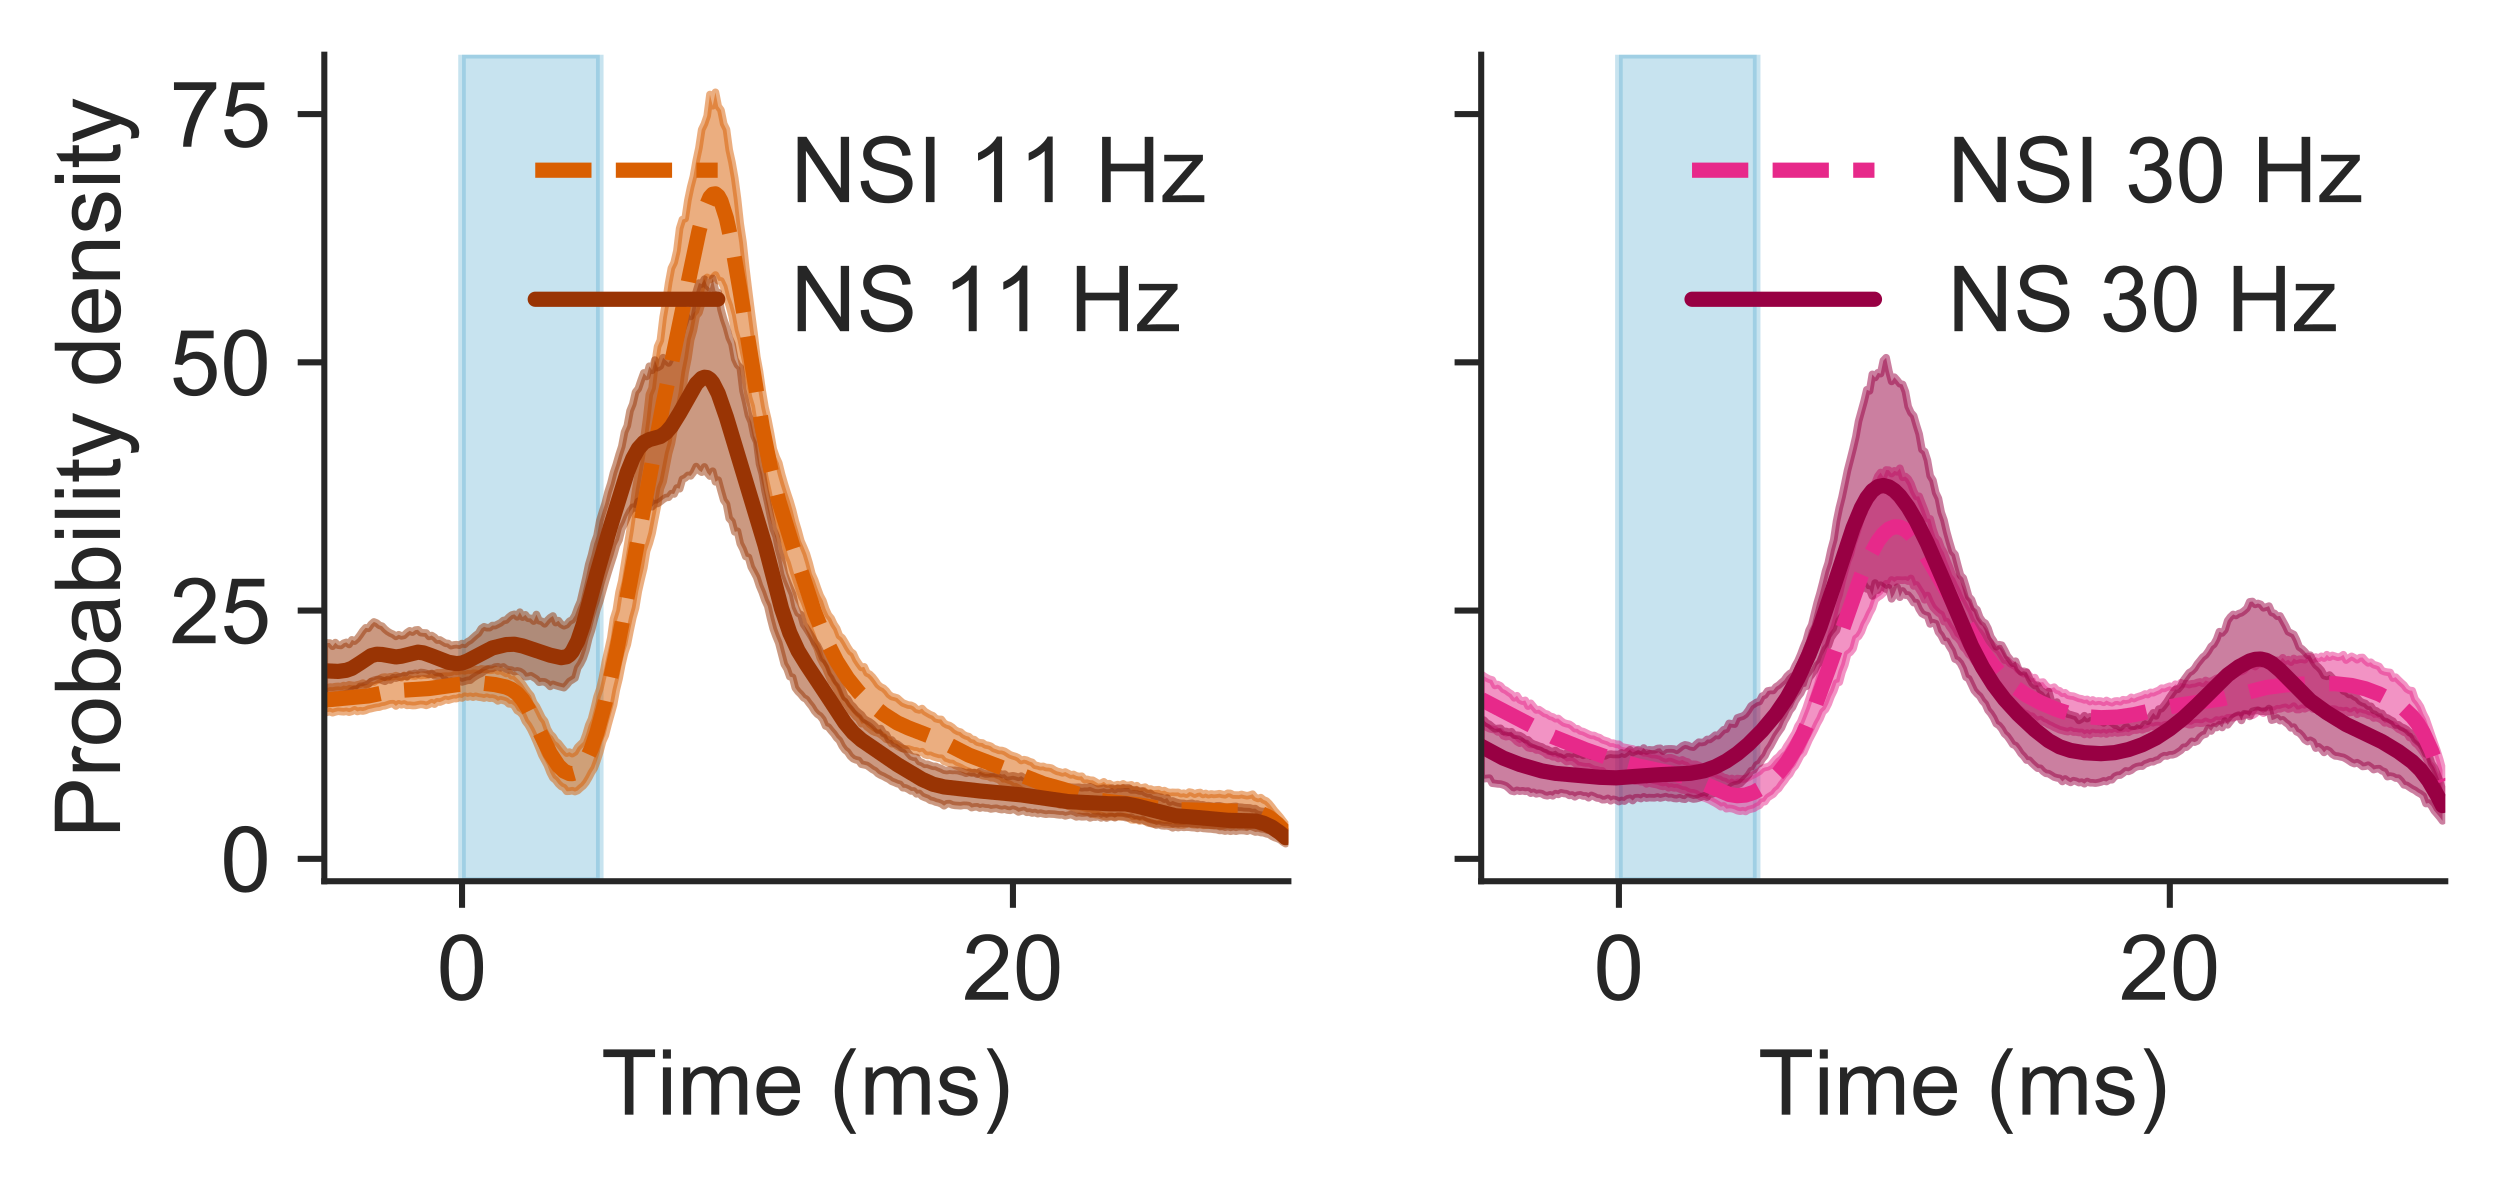 <?xml version="1.0" encoding="utf-8" standalone="no"?>
<!DOCTYPE svg PUBLIC "-//W3C//DTD SVG 1.1//EN"
  "http://www.w3.org/Graphics/SVG/1.1/DTD/svg11.dtd">
<!-- Created with matplotlib (https://matplotlib.org/) -->
<svg height="156.356pt" version="1.1" viewBox="0 0 328.861 156.356" width="328.861pt" xmlns="http://www.w3.org/2000/svg" xmlns:xlink="http://www.w3.org/1999/xlink">
 <defs>
  <style type="text/css">
*{stroke-linecap:butt;stroke-linejoin:round;}
  </style>
 </defs>
 <g id="figure_1">
  <g id="patch_1">
   <path d="M 0 156.356 
L 328.861 156.356 
L 328.861 0 
L 0 0 
z
" style="fill:none;"/>
  </g>
  <g id="axes_1">
   <g id="patch_2">
    <path d="M 42.661 115.92 
L 169.479 115.92 
L 169.479 7.2 
L 42.661 7.2 
z
" style="fill:none;"/>
   </g>
   <g id="patch_3">
    <path clip-path="url(#pbb17631c70)" d="M 60.778 115.92 
L 60.778 7.2 
L 78.895 7.2 
L 78.895 115.92 
z
" style="fill:#43a2ca;opacity:0.3;stroke:#43a2ca;stroke-linejoin:miter;"/>
   </g>
   <g id="matplotlib.axis_1">
    <g id="xtick_1">
     <g id="line2d_1">
      <defs>
       <path d="M 0 0 
L 0 3.5 
" id="me7e8a1e6d6" style="stroke:#262626;stroke-width:0.8;"/>
      </defs>
      <g>
       <use style="fill:#262626;stroke:#262626;stroke-width:0.8;" x="60.778" xlink:href="#me7e8a1e6d6" y="115.92"/>
      </g>
     </g>
     <g id="text_1">
      <!-- 0 -->
      <defs>
       <path d="M 4.156 35.297 
Q 4.156 48 6.766 55.734 
Q 9.375 63.484 14.516 67.672 
Q 19.672 71.875 27.484 71.875 
Q 33.25 71.875 37.594 69.547 
Q 41.938 67.234 44.766 62.859 
Q 47.609 58.5 49.219 52.219 
Q 50.828 45.953 50.828 35.297 
Q 50.828 22.703 48.234 14.969 
Q 45.656 7.234 40.5 3 
Q 35.359 -1.219 27.484 -1.219 
Q 17.141 -1.219 11.234 6.203 
Q 4.156 15.141 4.156 35.297 
z
M 13.188 35.297 
Q 13.188 17.672 17.312 11.828 
Q 21.438 6 27.484 6 
Q 33.547 6 37.672 11.859 
Q 41.797 17.719 41.797 35.297 
Q 41.797 52.984 37.672 58.781 
Q 33.547 64.594 27.391 64.594 
Q 21.344 64.594 17.719 59.469 
Q 13.188 52.938 13.188 35.297 
z
" id="ArialMT-48"/>
      </defs>
      <g style="fill:#262626;" transform="translate(57.442 131.509)scale(0.12 -0.12)">
       <use xlink:href="#ArialMT-48"/>
      </g>
     </g>
    </g>
    <g id="xtick_2">
     <g id="line2d_2">
      <g>
       <use style="fill:#262626;stroke:#262626;stroke-width:0.8;" x="133.246" xlink:href="#me7e8a1e6d6" y="115.92"/>
      </g>
     </g>
     <g id="text_2">
      <!-- 20 -->
      <defs>
       <path d="M 50.344 8.453 
L 50.344 0 
L 3.031 0 
Q 2.938 3.172 4.047 6.109 
Q 5.859 10.938 9.828 15.625 
Q 13.812 20.312 21.344 26.469 
Q 33.016 36.031 37.109 41.625 
Q 41.219 47.219 41.219 52.203 
Q 41.219 57.422 37.469 61 
Q 33.734 64.594 27.734 64.594 
Q 21.391 64.594 17.578 60.781 
Q 13.766 56.984 13.719 50.25 
L 4.688 51.172 
Q 5.609 61.281 11.656 66.578 
Q 17.719 71.875 27.938 71.875 
Q 38.234 71.875 44.234 66.156 
Q 50.25 60.453 50.25 52 
Q 50.25 47.703 48.484 43.547 
Q 46.734 39.406 42.656 34.812 
Q 38.578 30.219 29.109 22.219 
Q 21.188 15.578 18.938 13.203 
Q 16.703 10.844 15.234 8.453 
z
" id="ArialMT-50"/>
      </defs>
      <g style="fill:#262626;" transform="translate(126.573 131.509)scale(0.12 -0.12)">
       <use xlink:href="#ArialMT-50"/>
       <use x="55.615" xlink:href="#ArialMT-48"/>
      </g>
     </g>
    </g>
    <g id="text_3">
     <!-- Time (ms) -->
     <defs>
      <path d="M 25.922 0 
L 25.922 63.141 
L 2.344 63.141 
L 2.344 71.578 
L 59.078 71.578 
L 59.078 63.141 
L 35.406 63.141 
L 35.406 0 
z
" id="ArialMT-84"/>
      <path d="M 6.641 61.469 
L 6.641 71.578 
L 15.438 71.578 
L 15.438 61.469 
z
M 6.641 0 
L 6.641 51.859 
L 15.438 51.859 
L 15.438 0 
z
" id="ArialMT-105"/>
      <path d="M 6.594 0 
L 6.594 51.859 
L 14.453 51.859 
L 14.453 44.578 
Q 16.891 48.391 20.938 50.703 
Q 25 53.031 30.172 53.031 
Q 35.938 53.031 39.625 50.641 
Q 43.312 48.25 44.828 43.953 
Q 50.984 53.031 60.844 53.031 
Q 68.562 53.031 72.703 48.75 
Q 76.859 44.484 76.859 35.594 
L 76.859 0 
L 68.109 0 
L 68.109 32.672 
Q 68.109 37.938 67.25 40.25 
Q 66.406 42.578 64.156 43.984 
Q 61.922 45.406 58.891 45.406 
Q 53.422 45.406 49.797 41.766 
Q 46.188 38.141 46.188 30.125 
L 46.188 0 
L 37.406 0 
L 37.406 33.688 
Q 37.406 39.547 35.25 42.469 
Q 33.109 45.406 28.219 45.406 
Q 24.516 45.406 21.359 43.453 
Q 18.219 41.5 16.797 37.734 
Q 15.375 33.984 15.375 26.906 
L 15.375 0 
z
" id="ArialMT-109"/>
      <path d="M 42.094 16.703 
L 51.172 15.578 
Q 49.031 7.625 43.219 3.219 
Q 37.406 -1.172 28.375 -1.172 
Q 17 -1.172 10.328 5.828 
Q 3.656 12.844 3.656 25.484 
Q 3.656 38.578 10.391 45.797 
Q 17.141 53.031 27.875 53.031 
Q 38.281 53.031 44.875 45.953 
Q 51.469 38.875 51.469 26.031 
Q 51.469 25.25 51.422 23.688 
L 12.75 23.688 
Q 13.234 15.141 17.578 10.594 
Q 21.922 6.062 28.422 6.062 
Q 33.25 6.062 36.672 8.594 
Q 40.094 11.141 42.094 16.703 
z
M 13.234 30.906 
L 42.188 30.906 
Q 41.609 37.453 38.875 40.719 
Q 34.672 45.797 27.984 45.797 
Q 21.922 45.797 17.797 41.75 
Q 13.672 37.703 13.234 30.906 
z
" id="ArialMT-101"/>
      <path id="ArialMT-32"/>
      <path d="M 23.391 -21.047 
Q 16.109 -11.859 11.078 0.438 
Q 6.062 12.75 6.062 25.922 
Q 6.062 37.547 9.812 48.188 
Q 14.203 60.547 23.391 72.797 
L 29.688 72.797 
Q 23.781 62.641 21.875 58.297 
Q 18.891 51.562 17.188 44.234 
Q 15.094 35.109 15.094 25.875 
Q 15.094 2.391 29.688 -21.047 
z
" id="ArialMT-40"/>
      <path d="M 3.078 15.484 
L 11.766 16.844 
Q 12.5 11.625 15.844 8.844 
Q 19.188 6.062 25.203 6.062 
Q 31.25 6.062 34.172 8.516 
Q 37.109 10.984 37.109 14.312 
Q 37.109 17.281 34.516 19 
Q 32.719 20.172 25.531 21.969 
Q 15.875 24.422 12.141 26.203 
Q 8.406 27.984 6.469 31.125 
Q 4.547 34.281 4.547 38.094 
Q 4.547 41.547 6.125 44.5 
Q 7.719 47.469 10.453 49.422 
Q 12.5 50.922 16.031 51.969 
Q 19.578 53.031 23.641 53.031 
Q 29.734 53.031 34.344 51.266 
Q 38.969 49.516 41.156 46.5 
Q 43.359 43.5 44.188 38.484 
L 35.594 37.312 
Q 35.016 41.312 32.203 43.547 
Q 29.391 45.797 24.266 45.797 
Q 18.219 45.797 15.625 43.797 
Q 13.031 41.797 13.031 39.109 
Q 13.031 37.406 14.109 36.031 
Q 15.188 34.625 17.484 33.688 
Q 18.797 33.203 25.25 31.453 
Q 34.578 28.953 38.25 27.359 
Q 41.938 25.781 44.031 22.75 
Q 46.141 19.734 46.141 15.234 
Q 46.141 10.844 43.578 6.953 
Q 41.016 3.078 36.172 0.953 
Q 31.344 -1.172 25.25 -1.172 
Q 15.141 -1.172 9.844 3.031 
Q 4.547 7.234 3.078 15.484 
z
" id="ArialMT-115"/>
      <path d="M 12.359 -21.047 
L 6.062 -21.047 
Q 20.656 2.391 20.656 25.875 
Q 20.656 35.062 18.562 44.094 
Q 16.891 51.422 13.922 58.156 
Q 12.016 62.547 6.062 72.797 
L 12.359 72.797 
Q 21.531 60.547 25.922 48.188 
Q 29.688 37.547 29.688 25.922 
Q 29.688 12.75 24.625 0.438 
Q 19.578 -11.859 12.359 -21.047 
z
" id="ArialMT-41"/>
     </defs>
     <g style="fill:#262626;" transform="translate(79.081 146.63)scale(0.12 -0.12)">
      <use xlink:href="#ArialMT-84"/>
      <use x="61.037" xlink:href="#ArialMT-105"/>
      <use x="83.254" xlink:href="#ArialMT-109"/>
      <use x="166.555" xlink:href="#ArialMT-101"/>
      <use x="222.17" xlink:href="#ArialMT-32"/>
      <use x="249.953" xlink:href="#ArialMT-40"/>
      <use x="283.254" xlink:href="#ArialMT-109"/>
      <use x="366.555" xlink:href="#ArialMT-115"/>
      <use x="416.555" xlink:href="#ArialMT-41"/>
     </g>
    </g>
   </g>
   <g id="matplotlib.axis_2">
    <g id="ytick_1">
     <g id="line2d_3">
      <defs>
       <path d="M 0 0 
L -3.5 0 
" id="m70784ac479" style="stroke:#262626;stroke-width:0.8;"/>
      </defs>
      <g>
       <use style="fill:#262626;stroke:#262626;stroke-width:0.8;" x="42.661" xlink:href="#m70784ac479" y="112.974"/>
      </g>
     </g>
     <g id="text_4">
      <!-- 0 -->
      <g style="fill:#262626;" transform="translate(28.988 117.269)scale(0.12 -0.12)">
       <use xlink:href="#ArialMT-48"/>
      </g>
     </g>
    </g>
    <g id="ytick_2">
     <g id="line2d_4">
      <g>
       <use style="fill:#262626;stroke:#262626;stroke-width:0.8;" x="42.661" xlink:href="#m70784ac479" y="80.319"/>
      </g>
     </g>
     <g id="text_5">
      <!-- 25 -->
      <defs>
       <path d="M 4.156 18.75 
L 13.375 19.531 
Q 14.406 12.797 18.141 9.391 
Q 21.875 6 27.156 6 
Q 33.5 6 37.891 10.781 
Q 42.281 15.578 42.281 23.484 
Q 42.281 31 38.062 35.344 
Q 33.844 39.703 27 39.703 
Q 22.75 39.703 19.328 37.766 
Q 15.922 35.844 13.969 32.766 
L 5.719 33.844 
L 12.641 70.609 
L 48.25 70.609 
L 48.25 62.203 
L 19.672 62.203 
L 15.828 42.969 
Q 22.266 47.469 29.344 47.469 
Q 38.719 47.469 45.156 40.969 
Q 51.609 34.469 51.609 24.266 
Q 51.609 14.547 45.953 7.469 
Q 39.062 -1.219 27.156 -1.219 
Q 17.391 -1.219 11.203 4.25 
Q 5.031 9.719 4.156 18.75 
z
" id="ArialMT-53"/>
      </defs>
      <g style="fill:#262626;" transform="translate(22.315 84.613)scale(0.12 -0.12)">
       <use xlink:href="#ArialMT-50"/>
       <use x="55.615" xlink:href="#ArialMT-53"/>
      </g>
     </g>
    </g>
    <g id="ytick_3">
     <g id="line2d_5">
      <g>
       <use style="fill:#262626;stroke:#262626;stroke-width:0.8;" x="42.661" xlink:href="#m70784ac479" y="47.663"/>
      </g>
     </g>
     <g id="text_6">
      <!-- 50 -->
      <g style="fill:#262626;" transform="translate(22.315 51.958)scale(0.12 -0.12)">
       <use xlink:href="#ArialMT-53"/>
       <use x="55.615" xlink:href="#ArialMT-48"/>
      </g>
     </g>
    </g>
    <g id="ytick_4">
     <g id="line2d_6">
      <g>
       <use style="fill:#262626;stroke:#262626;stroke-width:0.8;" x="42.661" xlink:href="#m70784ac479" y="15.008"/>
      </g>
     </g>
     <g id="text_7">
      <!-- 75 -->
      <defs>
       <path d="M 4.734 62.203 
L 4.734 70.656 
L 51.078 70.656 
L 51.078 63.812 
Q 44.234 56.547 37.516 44.484 
Q 30.812 32.422 27.156 19.672 
Q 24.516 10.688 23.781 0 
L 14.75 0 
Q 14.891 8.453 18.062 20.406 
Q 21.234 32.375 27.172 43.484 
Q 33.109 54.594 39.797 62.203 
z
" id="ArialMT-55"/>
      </defs>
      <g style="fill:#262626;" transform="translate(22.315 19.303)scale(0.12 -0.12)">
       <use xlink:href="#ArialMT-55"/>
       <use x="55.615" xlink:href="#ArialMT-53"/>
      </g>
     </g>
    </g>
    <g id="text_8">
     <!-- Probability density -->
     <defs>
      <path d="M 7.719 0 
L 7.719 71.578 
L 34.719 71.578 
Q 41.844 71.578 45.609 70.906 
Q 50.875 70.016 54.438 67.547 
Q 58.016 65.094 60.188 60.641 
Q 62.359 56.203 62.359 50.875 
Q 62.359 41.75 56.547 35.422 
Q 50.734 29.109 35.547 29.109 
L 17.188 29.109 
L 17.188 0 
z
M 17.188 37.547 
L 35.688 37.547 
Q 44.875 37.547 48.734 40.969 
Q 52.594 44.391 52.594 50.594 
Q 52.594 55.078 50.312 58.266 
Q 48.047 61.469 44.344 62.5 
Q 41.938 63.141 35.5 63.141 
L 17.188 63.141 
z
" id="ArialMT-80"/>
      <path d="M 6.5 0 
L 6.5 51.859 
L 14.406 51.859 
L 14.406 44 
Q 17.438 49.516 20 51.266 
Q 22.562 53.031 25.641 53.031 
Q 30.078 53.031 34.672 50.203 
L 31.641 42.047 
Q 28.422 43.953 25.203 43.953 
Q 22.312 43.953 20.016 42.219 
Q 17.719 40.484 16.75 37.406 
Q 15.281 32.719 15.281 27.156 
L 15.281 0 
z
" id="ArialMT-114"/>
      <path d="M 3.328 25.922 
Q 3.328 40.328 11.328 47.266 
Q 18.016 53.031 27.641 53.031 
Q 38.328 53.031 45.109 46.016 
Q 51.906 39.016 51.906 26.656 
Q 51.906 16.656 48.906 10.906 
Q 45.906 5.172 40.156 2 
Q 34.422 -1.172 27.641 -1.172 
Q 16.75 -1.172 10.031 5.812 
Q 3.328 12.797 3.328 25.922 
z
M 12.359 25.922 
Q 12.359 15.969 16.703 11.016 
Q 21.047 6.062 27.641 6.062 
Q 34.188 6.062 38.531 11.031 
Q 42.875 16.016 42.875 26.219 
Q 42.875 35.844 38.5 40.797 
Q 34.125 45.75 27.641 45.75 
Q 21.047 45.75 16.703 40.812 
Q 12.359 35.891 12.359 25.922 
z
" id="ArialMT-111"/>
      <path d="M 14.703 0 
L 6.547 0 
L 6.547 71.578 
L 15.328 71.578 
L 15.328 46.047 
Q 20.906 53.031 29.547 53.031 
Q 34.328 53.031 38.594 51.094 
Q 42.875 49.172 45.625 45.672 
Q 48.391 42.188 49.953 37.25 
Q 51.516 32.328 51.516 26.703 
Q 51.516 13.375 44.922 6.094 
Q 38.328 -1.172 29.109 -1.172 
Q 19.922 -1.172 14.703 6.5 
z
M 14.594 26.312 
Q 14.594 17 17.141 12.844 
Q 21.297 6.062 28.375 6.062 
Q 34.125 6.062 38.328 11.062 
Q 42.531 16.062 42.531 25.984 
Q 42.531 36.141 38.5 40.969 
Q 34.469 45.797 28.766 45.797 
Q 23 45.797 18.797 40.797 
Q 14.594 35.797 14.594 26.312 
z
" id="ArialMT-98"/>
      <path d="M 40.438 6.391 
Q 35.547 2.25 31.031 0.531 
Q 26.516 -1.172 21.344 -1.172 
Q 12.797 -1.172 8.203 3 
Q 3.609 7.172 3.609 13.672 
Q 3.609 17.484 5.344 20.625 
Q 7.078 23.781 9.891 25.688 
Q 12.703 27.594 16.219 28.562 
Q 18.797 29.25 24.031 29.891 
Q 34.672 31.156 39.703 32.906 
Q 39.75 34.719 39.75 35.203 
Q 39.75 40.578 37.25 42.781 
Q 33.891 45.75 27.25 45.75 
Q 21.047 45.75 18.094 43.578 
Q 15.141 41.406 13.719 35.891 
L 5.125 37.062 
Q 6.297 42.578 8.984 45.969 
Q 11.672 49.359 16.75 51.188 
Q 21.828 53.031 28.516 53.031 
Q 35.156 53.031 39.297 51.469 
Q 43.453 49.906 45.406 47.531 
Q 47.359 45.172 48.141 41.547 
Q 48.578 39.312 48.578 33.453 
L 48.578 21.734 
Q 48.578 9.469 49.141 6.219 
Q 49.703 2.984 51.375 0 
L 42.188 0 
Q 40.828 2.734 40.438 6.391 
z
M 39.703 26.031 
Q 34.906 24.078 25.344 22.703 
Q 19.922 21.922 17.672 20.938 
Q 15.438 19.969 14.203 18.094 
Q 12.984 16.219 12.984 13.922 
Q 12.984 10.406 15.641 8.062 
Q 18.312 5.719 23.438 5.719 
Q 28.516 5.719 32.469 7.938 
Q 36.422 10.156 38.281 14.016 
Q 39.703 17 39.703 22.797 
z
" id="ArialMT-97"/>
      <path d="M 6.391 0 
L 6.391 71.578 
L 15.188 71.578 
L 15.188 0 
z
" id="ArialMT-108"/>
      <path d="M 25.781 7.859 
L 27.047 0.094 
Q 23.344 -0.688 20.406 -0.688 
Q 15.625 -0.688 12.984 0.828 
Q 10.359 2.344 9.281 4.812 
Q 8.203 7.281 8.203 15.188 
L 8.203 45.016 
L 1.766 45.016 
L 1.766 51.859 
L 8.203 51.859 
L 8.203 64.703 
L 16.938 69.969 
L 16.938 51.859 
L 25.781 51.859 
L 25.781 45.016 
L 16.938 45.016 
L 16.938 14.703 
Q 16.938 10.938 17.406 9.859 
Q 17.875 8.797 18.922 8.156 
Q 19.969 7.516 21.922 7.516 
Q 23.391 7.516 25.781 7.859 
z
" id="ArialMT-116"/>
      <path d="M 6.203 -19.969 
L 5.219 -11.719 
Q 8.109 -12.5 10.25 -12.5 
Q 13.188 -12.5 14.938 -11.516 
Q 16.703 -10.547 17.828 -8.797 
Q 18.656 -7.469 20.516 -2.25 
Q 20.75 -1.516 21.297 -0.094 
L 1.609 51.859 
L 11.078 51.859 
L 21.875 21.828 
Q 23.969 16.109 25.641 9.812 
Q 27.156 15.875 29.25 21.625 
L 40.328 51.859 
L 49.125 51.859 
L 29.391 -0.875 
Q 26.219 -9.422 24.469 -12.641 
Q 22.125 -17 19.094 -19.016 
Q 16.062 -21.047 11.859 -21.047 
Q 9.328 -21.047 6.203 -19.969 
z
" id="ArialMT-121"/>
      <path d="M 40.234 0 
L 40.234 6.547 
Q 35.297 -1.172 25.734 -1.172 
Q 19.531 -1.172 14.328 2.25 
Q 9.125 5.672 6.266 11.797 
Q 3.422 17.922 3.422 25.875 
Q 3.422 33.641 6 39.969 
Q 8.594 46.297 13.766 49.656 
Q 18.953 53.031 25.344 53.031 
Q 30.031 53.031 33.688 51.047 
Q 37.359 49.078 39.656 45.906 
L 39.656 71.578 
L 48.391 71.578 
L 48.391 0 
z
M 12.453 25.875 
Q 12.453 15.922 16.641 10.984 
Q 20.844 6.062 26.562 6.062 
Q 32.328 6.062 36.344 10.766 
Q 40.375 15.484 40.375 25.141 
Q 40.375 35.797 36.266 40.766 
Q 32.172 45.75 26.172 45.75 
Q 20.312 45.75 16.375 40.969 
Q 12.453 36.188 12.453 25.875 
z
" id="ArialMT-100"/>
      <path d="M 6.594 0 
L 6.594 51.859 
L 14.5 51.859 
L 14.5 44.484 
Q 20.219 53.031 31 53.031 
Q 35.688 53.031 39.625 51.344 
Q 43.562 49.656 45.516 46.922 
Q 47.469 44.188 48.25 40.438 
Q 48.734 37.984 48.734 31.891 
L 48.734 0 
L 39.938 0 
L 39.938 31.547 
Q 39.938 36.922 38.906 39.578 
Q 37.891 42.234 35.281 43.812 
Q 32.672 45.406 29.156 45.406 
Q 23.531 45.406 19.453 41.844 
Q 15.375 38.281 15.375 28.328 
L 15.375 0 
z
" id="ArialMT-110"/>
     </defs>
     <g style="fill:#262626;" transform="translate(15.789 110.249)rotate(-90)scale(0.12 -0.12)">
      <use xlink:href="#ArialMT-80"/>
      <use x="66.699" xlink:href="#ArialMT-114"/>
      <use x="100" xlink:href="#ArialMT-111"/>
      <use x="155.615" xlink:href="#ArialMT-98"/>
      <use x="211.23" xlink:href="#ArialMT-97"/>
      <use x="266.846" xlink:href="#ArialMT-98"/>
      <use x="322.461" xlink:href="#ArialMT-105"/>
      <use x="344.678" xlink:href="#ArialMT-108"/>
      <use x="366.895" xlink:href="#ArialMT-105"/>
      <use x="389.111" xlink:href="#ArialMT-116"/>
      <use x="416.895" xlink:href="#ArialMT-121"/>
      <use x="466.895" xlink:href="#ArialMT-32"/>
      <use x="494.678" xlink:href="#ArialMT-100"/>
      <use x="550.293" xlink:href="#ArialMT-101"/>
      <use x="605.908" xlink:href="#ArialMT-110"/>
      <use x="661.523" xlink:href="#ArialMT-115"/>
      <use x="711.523" xlink:href="#ArialMT-105"/>
      <use x="733.74" xlink:href="#ArialMT-116"/>
      <use x="761.523" xlink:href="#ArialMT-121"/>
     </g>
    </g>
   </g>
   <g id="PolyCollection_1">
    <defs>
     <path d="M 42.661 -65.936 
L 42.661 -62.543 
L 43.024 -62.671 
L 43.386 -62.738 
L 43.748 -62.6 
L 44.111 -62.712 
L 44.473 -62.799 
L 44.835 -62.756 
L 45.198 -62.723 
L 45.56 -62.784 
L 45.922 -62.674 
L 46.285 -62.777 
L 46.647 -62.979 
L 47.009 -62.762 
L 47.372 -62.867 
L 47.734 -62.822 
L 48.096 -62.908 
L 48.459 -63.071 
L 48.821 -63.142 
L 49.183 -63.234 
L 49.546 -63.311 
L 49.908 -63.342 
L 50.27 -63.475 
L 50.633 -63.52 
L 50.995 -63.645 
L 51.357 -63.773 
L 51.72 -63.786 
L 52.082 -63.487 
L 52.444 -63.774 
L 52.807 -63.645 
L 53.169 -63.755 
L 53.531 -63.569 
L 53.894 -63.597 
L 54.256 -63.548 
L 54.618 -63.553 
L 54.981 -63.634 
L 55.343 -63.701 
L 55.705 -63.668 
L 56.068 -63.566 
L 56.43 -63.695 
L 56.792 -63.916 
L 57.155 -63.73 
L 57.517 -64.04 
L 57.879 -64.002 
L 58.242 -64.146 
L 58.604 -64.344 
L 58.966 -64.251 
L 59.329 -64.362 
L 59.691 -64.467 
L 60.053 -64.459 
L 60.416 -64.607 
L 60.778 -64.539 
L 61.14 -64.779 
L 61.503 -64.669 
L 61.865 -64.764 
L 62.227 -64.646 
L 62.59 -64.764 
L 62.952 -64.657 
L 63.314 -64.616 
L 63.677 -64.53 
L 64.039 -64.644 
L 64.402 -64.507 
L 64.764 -64.536 
L 65.126 -64.429 
L 65.489 -64.155 
L 65.851 -64.312 
L 66.213 -64.221 
L 66.576 -64.106 
L 66.938 -63.772 
L 67.3 -63.764 
L 67.663 -63.493 
L 68.025 -62.896 
L 68.387 -62.677 
L 68.75 -62.308 
L 69.112 -61.48 
L 69.474 -61.007 
L 69.837 -60.385 
L 70.199 -59.627 
L 70.561 -58.802 
L 70.924 -57.933 
L 71.286 -57.011 
L 71.648 -56.342 
L 72.011 -55.67 
L 72.373 -54.729 
L 72.735 -54.033 
L 73.098 -53.735 
L 73.46 -53.252 
L 73.822 -52.91 
L 74.185 -52.744 
L 74.547 -52.266 
L 74.909 -52.281 
L 75.272 -52.346 
L 75.634 -52.225 
L 75.996 -52.366 
L 76.359 -52.7 
L 76.721 -52.994 
L 77.083 -53.443 
L 77.446 -54.054 
L 77.808 -54.748 
L 78.17 -55.315 
L 78.533 -56.298 
L 78.895 -57.425 
L 79.257 -58.801 
L 79.62 -59.617 
L 79.982 -61.035 
L 80.344 -62.329 
L 80.707 -63.637 
L 81.069 -65.606 
L 81.431 -67.076 
L 81.794 -68.939 
L 82.156 -70.466 
L 82.518 -71.567 
L 82.881 -73.409 
L 83.243 -75.102 
L 83.605 -76.386 
L 83.968 -78.577 
L 84.33 -80.164 
L 84.692 -81.652 
L 85.055 -83.87 
L 85.417 -84.913 
L 85.779 -86.217 
L 86.142 -88.122 
L 86.504 -89.922 
L 86.866 -92.089 
L 87.229 -93.006 
L 87.591 -94.846 
L 87.953 -96.719 
L 88.316 -98.017 
L 88.678 -99.953 
L 89.04 -101.5 
L 89.403 -102.861 
L 89.765 -104.7 
L 90.127 -107.384 
L 90.49 -109.194 
L 90.852 -111.653 
L 91.214 -112.891 
L 91.577 -114.789 
L 91.939 -115.22 
L 92.302 -116.475 
L 92.664 -118.041 
L 93.026 -119.867 
L 93.389 -119.574 
L 93.751 -119.814 
L 94.113 -120.18 
L 94.476 -119.426 
L 94.838 -119.4 
L 95.2 -118.638 
L 95.563 -117.162 
L 95.925 -116.186 
L 96.287 -114.849 
L 96.65 -112.848 
L 97.012 -111.609 
L 97.374 -109.793 
L 97.737 -108.18 
L 98.099 -106.117 
L 98.461 -104.093 
L 98.824 -102.886 
L 99.186 -100.555 
L 99.548 -98.785 
L 99.911 -97.18 
L 100.273 -95.191 
L 100.635 -93.363 
L 100.998 -91.759 
L 101.36 -89.961 
L 101.722 -88.398 
L 102.085 -87.325 
L 102.447 -85.885 
L 102.809 -84.746 
L 103.172 -83.174 
L 103.534 -82.295 
L 103.896 -81.031 
L 104.259 -79.931 
L 104.621 -78.817 
L 104.983 -77.728 
L 105.346 -76.984 
L 105.708 -75.995 
L 106.07 -74.707 
L 106.433 -73.75 
L 106.795 -72.862 
L 107.157 -71.756 
L 107.52 -71.038 
L 107.882 -69.842 
L 108.244 -69.099 
L 108.607 -68.511 
L 108.969 -67.641 
L 109.331 -66.81 
L 109.694 -66.343 
L 110.056 -65.722 
L 110.418 -64.896 
L 110.781 -64.32 
L 111.143 -63.989 
L 111.505 -63.534 
L 111.868 -62.919 
L 112.23 -62.533 
L 112.592 -62.099 
L 112.955 -61.803 
L 113.317 -61.159 
L 113.679 -61.205 
L 114.042 -60.747 
L 114.404 -60.485 
L 114.766 -60.187 
L 115.129 -60.029 
L 115.491 -59.931 
L 115.853 -59.728 
L 116.216 -59.453 
L 116.578 -59.111 
L 116.94 -58.995 
L 117.303 -58.534 
L 117.665 -58.509 
L 118.027 -58.219 
L 118.39 -58.02 
L 118.752 -57.888 
L 119.114 -57.838 
L 119.477 -57.84 
L 119.839 -57.725 
L 120.202 -57.593 
L 120.564 -57.574 
L 120.926 -57.376 
L 121.289 -57.48 
L 121.651 -57.1 
L 122.013 -56.979 
L 122.376 -57.004 
L 122.738 -56.835 
L 123.1 -56.728 
L 123.463 -56.619 
L 123.825 -56.618 
L 124.187 -56.203 
L 124.55 -56.083 
L 124.912 -55.938 
L 125.274 -55.926 
L 125.637 -55.666 
L 125.999 -55.543 
L 126.361 -55.383 
L 126.724 -55.178 
L 127.086 -55.006 
L 127.448 -54.875 
L 127.811 -54.723 
L 128.173 -54.729 
L 128.535 -54.694 
L 128.898 -54.485 
L 129.26 -54.33 
L 129.622 -54.264 
L 129.985 -54.24 
L 130.347 -54.047 
L 130.709 -54.043 
L 131.072 -53.91 
L 131.434 -53.785 
L 131.796 -53.418 
L 132.159 -53.414 
L 132.521 -53.275 
L 132.883 -53.158 
L 133.246 -52.878 
L 133.608 -52.869 
L 133.97 -52.669 
L 134.333 -52.405 
L 134.695 -52.26 
L 135.057 -52.052 
L 135.42 -51.947 
L 135.782 -51.862 
L 136.144 -51.695 
L 136.507 -51.749 
L 136.869 -51.382 
L 137.231 -51.227 
L 137.594 -51.284 
L 137.956 -51.055 
L 138.318 -51.033 
L 138.681 -50.927 
L 139.043 -50.797 
L 139.405 -50.485 
L 139.768 -50.549 
L 140.13 -50.456 
L 140.492 -50.313 
L 140.855 -50.207 
L 141.217 -50.114 
L 141.579 -49.983 
L 141.942 -49.781 
L 142.304 -49.702 
L 142.666 -49.596 
L 143.029 -49.55 
L 143.391 -49.495 
L 143.753 -49.28 
L 144.116 -49.208 
L 144.478 -49.179 
L 144.84 -49.087 
L 145.203 -48.978 
L 145.565 -48.928 
L 145.927 -48.984 
L 146.29 -48.932 
L 146.652 -48.896 
L 147.014 -48.928 
L 147.377 -48.883 
L 147.739 -48.956 
L 148.102 -48.938 
L 148.464 -48.752 
L 148.826 -48.52 
L 149.189 -48.492 
L 149.551 -48.528 
L 149.913 -48.36 
L 150.276 -48.423 
L 150.638 -48.313 
L 151 -48.109 
L 151.363 -48.165 
L 151.725 -47.948 
L 152.087 -48.006 
L 152.45 -47.985 
L 152.812 -48.054 
L 153.174 -47.967 
L 153.537 -47.964 
L 153.899 -47.911 
L 154.261 -47.981 
L 154.624 -47.898 
L 154.986 -47.854 
L 155.348 -47.837 
L 155.711 -47.848 
L 156.073 -47.942 
L 156.435 -48.073 
L 156.798 -47.898 
L 157.16 -47.862 
L 157.522 -47.866 
L 157.885 -47.871 
L 158.247 -47.786 
L 158.609 -47.81 
L 158.972 -47.848 
L 159.334 -47.774 
L 159.696 -47.78 
L 160.059 -47.864 
L 160.421 -47.729 
L 160.783 -47.728 
L 161.146 -47.822 
L 161.508 -47.879 
L 161.87 -47.803 
L 162.233 -47.761 
L 162.595 -47.895 
L 162.957 -47.769 
L 163.32 -47.807 
L 163.682 -47.865 
L 164.044 -47.703 
L 164.407 -47.709 
L 164.769 -47.789 
L 165.131 -47.817 
L 165.494 -47.765 
L 165.856 -47.547 
L 166.218 -47.617 
L 166.581 -47.389 
L 166.943 -47.224 
L 167.305 -47.13 
L 167.668 -46.97 
L 168.03 -46.683 
L 168.392 -46.504 
L 168.755 -46.113 
L 169.117 -45.812 
L 169.117 -47.919 
L 169.117 -47.919 
L 168.755 -48.391 
L 168.392 -48.876 
L 168.03 -49.297 
L 167.668 -49.704 
L 167.305 -50.194 
L 166.943 -50.644 
L 166.581 -50.99 
L 166.218 -51.137 
L 165.856 -51.43 
L 165.494 -51.321 
L 165.131 -51.46 
L 164.769 -51.886 
L 164.407 -51.756 
L 164.044 -51.677 
L 163.682 -51.753 
L 163.32 -51.851 
L 162.957 -51.761 
L 162.595 -51.772 
L 162.233 -51.78 
L 161.87 -51.98 
L 161.508 -52.005 
L 161.146 -51.804 
L 160.783 -51.857 
L 160.421 -51.954 
L 160.059 -51.892 
L 159.696 -51.853 
L 159.334 -51.921 
L 158.972 -51.821 
L 158.609 -51.983 
L 158.247 -51.848 
L 157.885 -52.109 
L 157.522 -52.057 
L 157.16 -51.891 
L 156.798 -52.096 
L 156.435 -52.167 
L 156.073 -51.889 
L 155.711 -52.012 
L 155.348 -51.948 
L 154.986 -52.122 
L 154.624 -52.109 
L 154.261 -52.128 
L 153.899 -52.097 
L 153.537 -52.171 
L 153.174 -52.358 
L 152.812 -52.282 
L 152.45 -52.474 
L 152.087 -52.448 
L 151.725 -52.412 
L 151.363 -52.566 
L 151 -52.523 
L 150.638 -52.812 
L 150.276 -52.73 
L 149.913 -52.68 
L 149.551 -53.005 
L 149.189 -52.818 
L 148.826 -53.117 
L 148.464 -53.048 
L 148.102 -53.042 
L 147.739 -53.241 
L 147.377 -53.064 
L 147.014 -53.144 
L 146.652 -53.041 
L 146.29 -53.045 
L 145.927 -53.271 
L 145.565 -53.214 
L 145.203 -53.514 
L 144.84 -53.315 
L 144.478 -53.272 
L 144.116 -53.5 
L 143.753 -53.709 
L 143.391 -53.729 
L 143.029 -53.834 
L 142.666 -53.815 
L 142.304 -54.244 
L 141.942 -54.212 
L 141.579 -54.293 
L 141.217 -54.482 
L 140.855 -54.421 
L 140.492 -54.619 
L 140.13 -54.801 
L 139.768 -54.686 
L 139.405 -54.808 
L 139.043 -54.892 
L 138.681 -55.07 
L 138.318 -55.312 
L 137.956 -55.377 
L 137.594 -55.395 
L 137.231 -55.543 
L 136.869 -55.505 
L 136.507 -55.621 
L 136.144 -55.692 
L 135.782 -56.068 
L 135.42 -56.174 
L 135.057 -56.352 
L 134.695 -56.429 
L 134.333 -56.313 
L 133.97 -56.654 
L 133.608 -56.827 
L 133.246 -56.932 
L 132.883 -57.058 
L 132.521 -57.287 
L 132.159 -57.515 
L 131.796 -57.631 
L 131.434 -57.637 
L 131.072 -57.78 
L 130.709 -57.896 
L 130.347 -58.182 
L 129.985 -58.305 
L 129.622 -58.365 
L 129.26 -58.615 
L 128.898 -58.649 
L 128.535 -58.747 
L 128.173 -59.059 
L 127.811 -59.121 
L 127.448 -59.456 
L 127.086 -59.549 
L 126.724 -59.734 
L 126.361 -60.051 
L 125.999 -60.139 
L 125.637 -60.336 
L 125.274 -60.676 
L 124.912 -60.913 
L 124.55 -61.015 
L 124.187 -61.228 
L 123.825 -61.718 
L 123.463 -61.732 
L 123.1 -61.826 
L 122.738 -62.197 
L 122.376 -62.334 
L 122.013 -62.546 
L 121.651 -62.761 
L 121.289 -63.148 
L 120.926 -62.966 
L 120.564 -63.06 
L 120.202 -63.408 
L 119.839 -63.578 
L 119.477 -63.608 
L 119.114 -63.749 
L 118.752 -63.893 
L 118.39 -64.204 
L 118.027 -64.533 
L 117.665 -64.64 
L 117.303 -64.727 
L 116.94 -64.996 
L 116.578 -65.472 
L 116.216 -65.82 
L 115.853 -65.99 
L 115.491 -66.295 
L 115.129 -66.826 
L 114.766 -67.295 
L 114.404 -67.655 
L 114.042 -67.834 
L 113.679 -68.637 
L 113.317 -68.555 
L 112.955 -69.047 
L 112.592 -69.596 
L 112.23 -70.384 
L 111.868 -70.657 
L 111.505 -71.212 
L 111.143 -71.863 
L 110.781 -72.447 
L 110.418 -72.728 
L 110.056 -73.681 
L 109.694 -74.233 
L 109.331 -75.01 
L 108.969 -75.45 
L 108.607 -76.244 
L 108.244 -77.335 
L 107.882 -78.014 
L 107.52 -78.989 
L 107.157 -80.056 
L 106.795 -80.88 
L 106.433 -82.287 
L 106.07 -83.495 
L 105.708 -84.378 
L 105.346 -85.2 
L 104.983 -86.554 
L 104.621 -87.761 
L 104.259 -89.233 
L 103.896 -90.478 
L 103.534 -91.557 
L 103.172 -92.709 
L 102.809 -93.971 
L 102.447 -95.442 
L 102.085 -96.239 
L 101.722 -97.27 
L 101.36 -99.358 
L 100.998 -101.214 
L 100.635 -102.74 
L 100.273 -104.892 
L 99.911 -107.486 
L 99.548 -109.433 
L 99.186 -112.548 
L 98.824 -115.266 
L 98.461 -118.142 
L 98.099 -121.104 
L 97.737 -124.485 
L 97.374 -126.902 
L 97.012 -130.224 
L 96.65 -132.929 
L 96.287 -134.996 
L 95.925 -136.635 
L 95.563 -139.328 
L 95.2 -140.059 
L 94.838 -141.869 
L 94.476 -142.37 
L 94.113 -144.214 
L 93.751 -142.443 
L 93.389 -143.921 
L 93.026 -141.119 
L 92.664 -140.051 
L 92.302 -139.306 
L 91.939 -136.894 
L 91.577 -135.205 
L 91.214 -133.16 
L 90.852 -131.753 
L 90.49 -130.031 
L 90.127 -127.599 
L 89.765 -127.472 
L 89.403 -126.316 
L 89.04 -123.367 
L 88.678 -121.815 
L 88.316 -121.074 
L 87.953 -119.13 
L 87.591 -116.656 
L 87.229 -114.616 
L 86.866 -111.586 
L 86.504 -110.775 
L 86.142 -108.417 
L 85.779 -105.301 
L 85.417 -104.453 
L 85.055 -101.247 
L 84.692 -98.584 
L 84.33 -96.091 
L 83.968 -93.979 
L 83.605 -91.808 
L 83.243 -89.179 
L 82.881 -86.617 
L 82.518 -84.405 
L 82.156 -82.178 
L 81.794 -79.932 
L 81.431 -78.447 
L 81.069 -76.111 
L 80.707 -74.948 
L 80.344 -72.441 
L 79.982 -70.827 
L 79.62 -69.242 
L 79.257 -67.263 
L 78.895 -65.721 
L 78.533 -64.692 
L 78.17 -63.176 
L 77.808 -61.77 
L 77.446 -60.964 
L 77.083 -59.738 
L 76.721 -58.77 
L 76.359 -58.421 
L 75.996 -58.062 
L 75.634 -57.438 
L 75.272 -57.219 
L 74.909 -57.421 
L 74.547 -57.285 
L 74.185 -57.656 
L 73.822 -58.107 
L 73.46 -58.582 
L 73.098 -58.859 
L 72.735 -59.461 
L 72.373 -59.813 
L 72.011 -60.448 
L 71.648 -61.489 
L 71.286 -61.959 
L 70.924 -62.7 
L 70.561 -63.419 
L 70.199 -63.92 
L 69.837 -64.858 
L 69.474 -65.285 
L 69.112 -65.791 
L 68.75 -66.345 
L 68.387 -66.764 
L 68.025 -67.118 
L 67.663 -67.466 
L 67.3 -67.464 
L 66.938 -67.927 
L 66.576 -67.765 
L 66.213 -67.973 
L 65.851 -68.175 
L 65.489 -68.084 
L 65.126 -68.303 
L 64.764 -68.205 
L 64.402 -68.177 
L 64.039 -68.348 
L 63.677 -68.317 
L 63.314 -68.372 
L 62.952 -68.22 
L 62.59 -68.283 
L 62.227 -68.306 
L 61.865 -68.195 
L 61.503 -68.235 
L 61.14 -68.107 
L 60.778 -68.162 
L 60.416 -68.111 
L 60.053 -68.048 
L 59.691 -68.117 
L 59.329 -67.932 
L 58.966 -67.903 
L 58.604 -67.918 
L 58.242 -67.896 
L 57.879 -67.84 
L 57.517 -67.85 
L 57.155 -67.676 
L 56.792 -67.683 
L 56.43 -67.684 
L 56.068 -67.548 
L 55.705 -67.555 
L 55.343 -67.493 
L 54.981 -67.548 
L 54.618 -67.424 
L 54.256 -67.45 
L 53.894 -67.549 
L 53.531 -67.302 
L 53.169 -67.51 
L 52.807 -67.204 
L 52.444 -67.354 
L 52.082 -67.481 
L 51.72 -67.346 
L 51.357 -67.334 
L 50.995 -67.24 
L 50.633 -67.297 
L 50.27 -67.247 
L 49.908 -67.027 
L 49.546 -66.86 
L 49.183 -66.628 
L 48.821 -66.692 
L 48.459 -66.394 
L 48.096 -66.334 
L 47.734 -66.501 
L 47.372 -66.349 
L 47.009 -66.266 
L 46.647 -66.172 
L 46.285 -66.211 
L 45.922 -66.274 
L 45.56 -66.112 
L 45.198 -66.176 
L 44.835 -66.022 
L 44.473 -66.067 
L 44.111 -66.036 
L 43.748 -65.958 
L 43.386 -65.977 
L 43.024 -65.859 
L 42.661 -65.936 
z
" id="m594c91c9f7" style="stroke:#d95f02;stroke-opacity:0.5;"/>
    </defs>
    <g clip-path="url(#pbb17631c70)">
     <use style="fill:#d95f02;fill-opacity:0.5;stroke:#d95f02;stroke-opacity:0.5;" x="0" xlink:href="#m594c91c9f7" y="156.356"/>
    </g>
   </g>
   <g id="PolyCollection_2">
    <defs>
     <path d="M 42.661 -71.905 
L 42.661 -64.613 
L 43.024 -64.608 
L 43.386 -64.351 
L 43.748 -64.781 
L 44.111 -64.859 
L 44.473 -64.763 
L 44.835 -64.927 
L 45.198 -65.023 
L 45.56 -65.105 
L 45.922 -65.176 
L 46.285 -65.499 
L 46.647 -65.691 
L 47.009 -65.638 
L 47.372 -66.069 
L 47.734 -66.1 
L 48.096 -66.213 
L 48.459 -66.367 
L 48.821 -66.703 
L 49.183 -66.863 
L 49.546 -66.963 
L 49.908 -66.997 
L 50.27 -66.863 
L 50.633 -66.735 
L 50.995 -66.963 
L 51.357 -66.905 
L 51.72 -67.203 
L 52.082 -67.148 
L 52.444 -67.272 
L 52.807 -67.331 
L 53.169 -67.437 
L 53.531 -67.363 
L 53.894 -67.669 
L 54.256 -67.666 
L 54.618 -67.789 
L 54.981 -67.693 
L 55.343 -67.892 
L 55.705 -67.86 
L 56.068 -67.769 
L 56.43 -67.619 
L 56.792 -67.762 
L 57.155 -67.461 
L 57.517 -67.406 
L 57.879 -67.35 
L 58.242 -66.825 
L 58.604 -66.914 
L 58.966 -66.402 
L 59.329 -66.741 
L 59.691 -66.623 
L 60.053 -66.409 
L 60.416 -66.778 
L 60.778 -66.649 
L 61.14 -66.75 
L 61.503 -66.865 
L 61.865 -66.883 
L 62.227 -67.191 
L 62.59 -67.42 
L 62.952 -67.63 
L 63.314 -67.791 
L 63.677 -68.094 
L 64.039 -68.271 
L 64.402 -68.401 
L 64.764 -68.421 
L 65.126 -68.609 
L 65.489 -68.651 
L 65.851 -68.514 
L 66.213 -68.629 
L 66.576 -68.342 
L 66.938 -68.234 
L 67.3 -68.208 
L 67.663 -67.995 
L 68.025 -68.108 
L 68.387 -68.027 
L 68.75 -67.795 
L 69.112 -67.333 
L 69.474 -67.375 
L 69.837 -67.468 
L 70.199 -67.249 
L 70.561 -67.024 
L 70.924 -66.61 
L 71.286 -66.683 
L 71.648 -66.652 
L 72.011 -66.439 
L 72.373 -66.062 
L 72.735 -66.331 
L 73.098 -66.196 
L 73.46 -66.086 
L 73.822 -65.99 
L 74.185 -65.895 
L 74.547 -66.263 
L 74.909 -66.716 
L 75.272 -66.937 
L 75.634 -67.177 
L 75.996 -68.496 
L 76.359 -69.044 
L 76.721 -69.77 
L 77.083 -70.858 
L 77.446 -72.38 
L 77.808 -73.464 
L 78.17 -74.885 
L 78.533 -76.193 
L 78.895 -77.253 
L 79.257 -78.568 
L 79.62 -79.84 
L 79.982 -81.047 
L 80.344 -82.189 
L 80.707 -83.302 
L 81.069 -84.597 
L 81.431 -85.334 
L 81.794 -86.801 
L 82.156 -87.525 
L 82.518 -88.408 
L 82.881 -89.136 
L 83.243 -89.631 
L 83.605 -89.524 
L 83.968 -90.415 
L 84.33 -90.006 
L 84.692 -90.179 
L 85.055 -89.817 
L 85.417 -90.835 
L 85.779 -89.696 
L 86.142 -90.107 
L 86.504 -90.128 
L 86.866 -90.379 
L 87.229 -90.668 
L 87.591 -90.905 
L 87.953 -90.946 
L 88.316 -91.421 
L 88.678 -91.375 
L 89.04 -92.167 
L 89.403 -92.064 
L 89.765 -93.315 
L 90.127 -93.477 
L 90.49 -93.822 
L 90.852 -93.758 
L 91.214 -94.229 
L 91.577 -94.981 
L 91.939 -94.486 
L 92.302 -94.244 
L 92.664 -94.938 
L 93.026 -94.153 
L 93.389 -93.732 
L 93.751 -94.372 
L 94.113 -92.974 
L 94.476 -93.2 
L 94.838 -91.847 
L 95.2 -90.563 
L 95.563 -90.056 
L 95.925 -88.165 
L 96.287 -87.758 
L 96.65 -86.391 
L 97.012 -86.475 
L 97.374 -84.845 
L 97.737 -84.126 
L 98.099 -83.151 
L 98.461 -83.045 
L 98.824 -81.773 
L 99.186 -81.104 
L 99.548 -80.405 
L 99.911 -79.293 
L 100.273 -78.434 
L 100.635 -77.388 
L 100.998 -76.607 
L 101.36 -75.025 
L 101.722 -73.637 
L 102.085 -72.653 
L 102.447 -71.775 
L 102.809 -70.382 
L 103.172 -68.985 
L 103.534 -68.372 
L 103.896 -67.348 
L 104.259 -67.265 
L 104.621 -65.867 
L 104.983 -65.385 
L 105.346 -65.026 
L 105.708 -64.575 
L 106.07 -64.372 
L 106.433 -63.869 
L 106.795 -63.418 
L 107.157 -62.819 
L 107.52 -62.418 
L 107.882 -62.175 
L 108.244 -61.712 
L 108.607 -60.86 
L 108.969 -60.711 
L 109.331 -60.25 
L 109.694 -59.834 
L 110.056 -59.315 
L 110.418 -58.953 
L 110.781 -58.226 
L 111.143 -57.721 
L 111.505 -57.439 
L 111.868 -56.89 
L 112.23 -56.553 
L 112.592 -56.404 
L 112.955 -56.325 
L 113.317 -55.827 
L 113.679 -55.753 
L 114.042 -55.667 
L 114.404 -55.419 
L 114.766 -55.148 
L 115.129 -54.952 
L 115.491 -54.597 
L 115.853 -54.389 
L 116.216 -54.231 
L 116.578 -54.027 
L 116.94 -53.848 
L 117.303 -53.575 
L 117.665 -53.441 
L 118.027 -53.278 
L 118.39 -53.18 
L 118.752 -52.74 
L 119.114 -52.711 
L 119.477 -52.545 
L 119.839 -52.309 
L 120.202 -52.311 
L 120.564 -51.929 
L 120.926 -51.99 
L 121.289 -51.613 
L 121.651 -51.455 
L 122.013 -51.326 
L 122.376 -51.077 
L 122.738 -51.003 
L 123.1 -50.848 
L 123.463 -50.768 
L 123.825 -50.624 
L 124.187 -50.364 
L 124.55 -50.62 
L 124.912 -50.644 
L 125.274 -50.474 
L 125.637 -50.412 
L 125.999 -50.39 
L 126.361 -50.359 
L 126.724 -50.426 
L 127.086 -50.421 
L 127.448 -50.375 
L 127.811 -50.115 
L 128.173 -50.206 
L 128.535 -50.228 
L 128.898 -50.057 
L 129.26 -50.161 
L 129.622 -50.076 
L 129.985 -50.068 
L 130.347 -49.939 
L 130.709 -50 
L 131.072 -50.039 
L 131.434 -49.916 
L 131.796 -49.85 
L 132.159 -49.934 
L 132.521 -49.802 
L 132.883 -49.761 
L 133.246 -49.907 
L 133.608 -49.789 
L 133.97 -49.55 
L 134.333 -49.667 
L 134.695 -49.739 
L 135.057 -49.504 
L 135.42 -49.535 
L 135.782 -49.405 
L 136.144 -49.472 
L 136.507 -49.316 
L 136.869 -49.399 
L 137.231 -49.312 
L 137.594 -49.243 
L 137.956 -49.299 
L 138.318 -49.273 
L 138.681 -49.257 
L 139.043 -49.197 
L 139.405 -49.156 
L 139.768 -49.171 
L 140.13 -49.031 
L 140.492 -49.118 
L 140.855 -49.206 
L 141.217 -49.082 
L 141.579 -48.9 
L 141.942 -48.966 
L 142.304 -48.907 
L 142.666 -48.919 
L 143.029 -48.966 
L 143.391 -48.765 
L 143.753 -48.879 
L 144.116 -48.869 
L 144.478 -48.956 
L 144.84 -48.765 
L 145.203 -48.897 
L 145.565 -48.745 
L 145.927 -48.897 
L 146.29 -48.947 
L 146.652 -48.785 
L 147.014 -48.991 
L 147.377 -48.995 
L 147.739 -48.902 
L 148.102 -48.792 
L 148.464 -48.779 
L 148.826 -48.853 
L 149.189 -48.61 
L 149.551 -48.6 
L 149.913 -48.477 
L 150.276 -48.573 
L 150.638 -48.343 
L 151 -48.236 
L 151.363 -48.035 
L 151.725 -48.027 
L 152.087 -47.819 
L 152.45 -47.886 
L 152.812 -47.744 
L 153.174 -47.712 
L 153.537 -47.719 
L 153.899 -47.641 
L 154.261 -47.459 
L 154.624 -47.582 
L 154.986 -47.485 
L 155.348 -47.584 
L 155.711 -47.518 
L 156.073 -47.551 
L 156.435 -47.538 
L 156.798 -47.488 
L 157.16 -47.478 
L 157.522 -47.388 
L 157.885 -47.483 
L 158.247 -47.386 
L 158.609 -47.358 
L 158.972 -47.323 
L 159.334 -47.311 
L 159.696 -47.255 
L 160.059 -47.222 
L 160.421 -47.114 
L 160.783 -47.135 
L 161.146 -47.029 
L 161.508 -47.11 
L 161.87 -47.008 
L 162.233 -47.099 
L 162.595 -47.014 
L 162.957 -47.106 
L 163.32 -47.11 
L 163.682 -47.093 
L 164.044 -47.018 
L 164.407 -47.18 
L 164.769 -47.056 
L 165.131 -46.909 
L 165.494 -46.947 
L 165.856 -46.838 
L 166.218 -46.814 
L 166.581 -46.681 
L 166.943 -46.604 
L 167.305 -46.358 
L 167.668 -46.183 
L 168.03 -46.066 
L 168.392 -45.896 
L 168.755 -45.606 
L 169.117 -45.377 
L 169.117 -47.051 
L 169.117 -47.051 
L 168.755 -47.409 
L 168.392 -47.895 
L 168.03 -48.236 
L 167.668 -48.549 
L 167.305 -48.894 
L 166.943 -49.004 
L 166.581 -49.34 
L 166.218 -49.598 
L 165.856 -49.63 
L 165.494 -49.734 
L 165.131 -49.989 
L 164.769 -49.965 
L 164.407 -50.079 
L 164.044 -50.093 
L 163.682 -50.104 
L 163.32 -50.166 
L 162.957 -50.177 
L 162.595 -50.285 
L 162.233 -50.259 
L 161.87 -50.204 
L 161.508 -50.099 
L 161.146 -50.112 
L 160.783 -50.272 
L 160.421 -50.364 
L 160.059 -50.354 
L 159.696 -50.241 
L 159.334 -50.323 
L 158.972 -50.377 
L 158.609 -50.357 
L 158.247 -50.489 
L 157.885 -50.47 
L 157.522 -50.592 
L 157.16 -50.56 
L 156.798 -50.693 
L 156.435 -50.642 
L 156.073 -50.587 
L 155.711 -50.674 
L 155.348 -50.682 
L 154.986 -50.744 
L 154.624 -50.848 
L 154.261 -50.998 
L 153.899 -50.851 
L 153.537 -51.381 
L 153.174 -51.23 
L 152.812 -51.461 
L 152.45 -51.522 
L 152.087 -51.622 
L 151.725 -51.686 
L 151.363 -51.963 
L 151 -51.93 
L 150.638 -52.086 
L 150.276 -52.318 
L 149.913 -52.297 
L 149.551 -52.427 
L 149.189 -52.45 
L 148.826 -52.443 
L 148.464 -52.71 
L 148.102 -52.7 
L 147.739 -52.701 
L 147.377 -52.619 
L 147.014 -52.675 
L 146.652 -52.492 
L 146.29 -52.694 
L 145.927 -52.549 
L 145.565 -52.541 
L 145.203 -52.676 
L 144.84 -52.591 
L 144.478 -52.537 
L 144.116 -52.564 
L 143.753 -52.7 
L 143.391 -52.855 
L 143.029 -52.757 
L 142.666 -52.769 
L 142.304 -52.72 
L 141.942 -52.805 
L 141.579 -52.782 
L 141.217 -52.78 
L 140.855 -52.803 
L 140.492 -52.823 
L 140.13 -52.778 
L 139.768 -52.865 
L 139.405 -53.027 
L 139.043 -53.103 
L 138.681 -52.978 
L 138.318 -52.912 
L 137.956 -52.987 
L 137.594 -53.172 
L 137.231 -53.28 
L 136.869 -53.494 
L 136.507 -53.367 
L 136.144 -53.489 
L 135.782 -53.595 
L 135.42 -53.659 
L 135.057 -53.987 
L 134.695 -54.025 
L 134.333 -54.262 
L 133.97 -54.1 
L 133.608 -54.227 
L 133.246 -54.308 
L 132.883 -54.245 
L 132.521 -54.196 
L 132.159 -54.523 
L 131.796 -54.478 
L 131.434 -54.636 
L 131.072 -54.585 
L 130.709 -54.691 
L 130.347 -54.665 
L 129.985 -54.546 
L 129.622 -54.549 
L 129.26 -54.679 
L 128.898 -54.867 
L 128.535 -54.51 
L 128.173 -54.718 
L 127.811 -54.683 
L 127.448 -54.767 
L 127.086 -54.634 
L 126.724 -54.788 
L 126.361 -54.884 
L 125.999 -54.992 
L 125.637 -55.02 
L 125.274 -55.016 
L 124.912 -55.058 
L 124.55 -54.992 
L 124.187 -55.047 
L 123.825 -55.238 
L 123.463 -55.372 
L 123.1 -55.543 
L 122.738 -55.552 
L 122.376 -55.681 
L 122.013 -55.823 
L 121.651 -55.817 
L 121.289 -56.053 
L 120.926 -56.171 
L 120.564 -56.715 
L 120.202 -56.741 
L 119.839 -56.874 
L 119.477 -57.285 
L 119.114 -57.751 
L 118.752 -57.898 
L 118.39 -58.208 
L 118.027 -58.479 
L 117.665 -58.584 
L 117.303 -59.014 
L 116.94 -59.047 
L 116.578 -59.729 
L 116.216 -59.868 
L 115.853 -60.517 
L 115.491 -60.311 
L 115.129 -60.777 
L 114.766 -61.126 
L 114.404 -61.393 
L 114.042 -61.575 
L 113.679 -61.809 
L 113.317 -62.319 
L 112.955 -62.607 
L 112.592 -62.932 
L 112.23 -63.413 
L 111.868 -63.734 
L 111.505 -64.393 
L 111.143 -64.662 
L 110.781 -65.571 
L 110.418 -66.349 
L 110.056 -66.71 
L 109.694 -67.441 
L 109.331 -67.834 
L 108.969 -68.82 
L 108.607 -69.45 
L 108.244 -69.746 
L 107.882 -70.684 
L 107.52 -71.417 
L 107.157 -71.907 
L 106.795 -72.532 
L 106.433 -73.125 
L 106.07 -73.704 
L 105.708 -74.237 
L 105.346 -75.501 
L 104.983 -75.703 
L 104.621 -76.526 
L 104.259 -78.198 
L 103.896 -79.027 
L 103.534 -79.894 
L 103.172 -80.9 
L 102.809 -82.723 
L 102.447 -84.021 
L 102.085 -85.821 
L 101.722 -86.746 
L 101.36 -88.386 
L 100.998 -90.209 
L 100.635 -91.823 
L 100.273 -94.038 
L 99.911 -95.324 
L 99.548 -98.213 
L 99.186 -99.06 
L 98.824 -100.856 
L 98.461 -101.724 
L 98.099 -103.449 
L 97.737 -104.968 
L 97.374 -107.995 
L 97.012 -108.355 
L 96.65 -109.135 
L 96.287 -111.122 
L 95.925 -111.926 
L 95.563 -113.276 
L 95.2 -114.335 
L 94.838 -115.647 
L 94.476 -117.883 
L 94.113 -118.093 
L 93.751 -119.731 
L 93.389 -118.45 
L 93.026 -118.771 
L 92.664 -119.632 
L 92.302 -118.996 
L 91.939 -119.119 
L 91.577 -117.919 
L 91.214 -116.67 
L 90.852 -114.727 
L 90.49 -115.387 
L 90.127 -114.081 
L 89.765 -113.071 
L 89.403 -111.675 
L 89.04 -111.466 
L 88.678 -110.829 
L 88.316 -109.357 
L 87.953 -108.612 
L 87.591 -108.966 
L 87.229 -109.305 
L 86.866 -108.219 
L 86.504 -107.993 
L 86.142 -108.995 
L 85.779 -107.641 
L 85.417 -108.179 
L 85.055 -106.832 
L 84.692 -107.301 
L 84.33 -106.313 
L 83.968 -105.236 
L 83.605 -104.774 
L 83.243 -103.21 
L 82.881 -102.319 
L 82.518 -100.355 
L 82.156 -99.515 
L 81.794 -97.638 
L 81.431 -96.52 
L 81.069 -95.263 
L 80.707 -94.179 
L 80.344 -92.741 
L 79.982 -91.623 
L 79.62 -90.17 
L 79.257 -89.039 
L 78.895 -87.852 
L 78.533 -85.893 
L 78.17 -84.861 
L 77.808 -83.329 
L 77.446 -82.114 
L 77.083 -80.374 
L 76.721 -78.814 
L 76.359 -77.244 
L 75.996 -76.393 
L 75.634 -75.401 
L 75.272 -74.817 
L 74.909 -74.633 
L 74.547 -74.185 
L 74.185 -74.043 
L 73.822 -74.241 
L 73.46 -74.713 
L 73.098 -74.456 
L 72.735 -75.326 
L 72.373 -75.1 
L 72.011 -74.748 
L 71.648 -74.294 
L 71.286 -74.619 
L 70.924 -74.705 
L 70.561 -75.522 
L 70.199 -74.655 
L 69.837 -75.015 
L 69.474 -75.024 
L 69.112 -75.484 
L 68.75 -75.172 
L 68.387 -75.828 
L 68.025 -75.218 
L 67.663 -75.546 
L 67.3 -75.448 
L 66.938 -75.162 
L 66.576 -74.789 
L 66.213 -74.73 
L 65.851 -74.426 
L 65.489 -74.241 
L 65.126 -74.06 
L 64.764 -74.073 
L 64.402 -73.787 
L 64.039 -73.785 
L 63.677 -73.91 
L 63.314 -73.671 
L 62.952 -73.06 
L 62.59 -72.779 
L 62.227 -72.455 
L 61.865 -72.123 
L 61.503 -71.926 
L 61.14 -71.604 
L 60.778 -71.7 
L 60.416 -71.483 
L 60.053 -71.555 
L 59.691 -71.517 
L 59.329 -71.424 
L 58.966 -71.705 
L 58.604 -71.737 
L 58.242 -71.95 
L 57.879 -72.174 
L 57.517 -72.158 
L 57.155 -72.524 
L 56.792 -72.752 
L 56.43 -72.641 
L 56.068 -73.087 
L 55.705 -73.098 
L 55.343 -73.141 
L 54.981 -73.509 
L 54.618 -73.467 
L 54.256 -73.205 
L 53.894 -73.376 
L 53.531 -73.132 
L 53.169 -72.786 
L 52.807 -72.708 
L 52.444 -72.862 
L 52.082 -72.644 
L 51.72 -72.914 
L 51.357 -73.072 
L 50.995 -73.29 
L 50.633 -73.586 
L 50.27 -73.983 
L 49.908 -74.093 
L 49.546 -74.401 
L 49.183 -74.546 
L 48.821 -74.223 
L 48.459 -73.704 
L 48.096 -73.77 
L 47.734 -73.358 
L 47.372 -72.823 
L 47.009 -72.335 
L 46.647 -72.017 
L 46.285 -72.19 
L 45.922 -71.583 
L 45.56 -71.857 
L 45.198 -71.741 
L 44.835 -71.447 
L 44.473 -71.488 
L 44.111 -71.827 
L 43.748 -71.346 
L 43.386 -71.773 
L 43.024 -71.768 
L 42.661 -71.905 
z
" id="m82e2b0de20" style="stroke:#993404;stroke-opacity:0.5;"/>
    </defs>
    <g clip-path="url(#pbb17631c70)">
     <use style="fill:#993404;fill-opacity:0.5;stroke:#993404;stroke-opacity:0.5;" x="0" xlink:href="#m82e2b0de20" y="156.356"/>
    </g>
   </g>
   <g id="line2d_7">
    <path clip-path="url(#pbb17631c70)" d="M 42.661 92.092 
L 48.459 91.548 
L 51.72 90.874 
L 56.43 90.573 
L 60.416 90.022 
L 63.314 89.849 
L 65.126 90.055 
L 66.576 90.376 
L 67.3 90.689 
L 68.025 91.222 
L 68.75 92.053 
L 69.474 93.198 
L 70.561 95.366 
L 72.373 99.093 
L 73.46 100.734 
L 74.185 101.431 
L 74.909 101.759 
L 75.272 101.769 
L 75.634 101.668 
L 76.359 101.107 
L 77.083 100.037 
L 77.808 98.44 
L 78.533 96.33 
L 79.62 92.327 
L 81.069 85.853 
L 82.881 76.572 
L 87.229 53.148 
L 90.852 35.581 
L 91.939 30.428 
L 92.664 27.696 
L 93.389 25.955 
L 93.751 25.554 
L 94.113 25.5 
L 94.476 25.802 
L 94.838 26.455 
L 95.563 28.731 
L 96.287 32.07 
L 97.374 38.35 
L 100.273 56.213 
L 101.36 61.589 
L 102.447 65.904 
L 104.259 71.797 
L 107.157 80.55 
L 108.607 84.133 
L 110.056 86.982 
L 111.505 89.247 
L 112.955 91.05 
L 114.404 92.477 
L 116.216 93.93 
L 118.027 95.084 
L 119.477 95.747 
L 123.463 97.288 
L 127.448 99.33 
L 134.333 101.95 
L 137.231 103.103 
L 139.768 103.808 
L 142.304 104.626 
L 144.116 105.173 
L 145.565 105.415 
L 149.913 105.899 
L 152.812 106.397 
L 154.986 106.507 
L 164.769 106.756 
L 165.856 106.992 
L 166.943 107.511 
L 168.03 108.376 
L 169.117 109.522 
L 169.117 109.522 
" style="fill:none;stroke:#d95f02;stroke-dasharray:7.4,3.2;stroke-dashoffset:0;stroke-width:2;"/>
   </g>
   <g id="line2d_8">
    <path clip-path="url(#pbb17631c70)" d="M 42.661 88.237 
L 44.473 88.32 
L 45.56 88.175 
L 46.285 87.914 
L 47.372 87.221 
L 48.821 86.252 
L 49.546 86.059 
L 50.27 86.095 
L 52.082 86.415 
L 52.807 86.322 
L 54.981 85.789 
L 55.705 85.883 
L 56.792 86.274 
L 58.966 87.115 
L 60.053 87.3 
L 60.778 87.22 
L 61.503 86.939 
L 64.764 85.234 
L 66.576 84.791 
L 67.663 84.744 
L 68.75 84.972 
L 72.373 86.188 
L 73.822 86.511 
L 74.547 86.387 
L 74.909 86.14 
L 75.272 85.724 
L 75.996 84.312 
L 76.721 82.167 
L 78.533 75.397 
L 80.344 69.139 
L 82.518 62.121 
L 83.243 60.316 
L 83.968 59.004 
L 84.692 58.204 
L 85.417 57.825 
L 86.866 57.42 
L 87.591 56.925 
L 88.316 56.095 
L 89.403 54.334 
L 91.577 50.496 
L 92.302 49.766 
L 92.664 49.627 
L 93.026 49.67 
L 93.389 49.908 
L 93.751 50.343 
L 94.476 51.764 
L 95.563 54.894 
L 100.635 71.716 
L 102.809 80.055 
L 103.896 83.258 
L 104.983 85.619 
L 106.07 87.387 
L 108.969 91.767 
L 111.143 95.09 
L 112.23 96.39 
L 113.317 97.342 
L 118.027 100.568 
L 121.289 102.516 
L 122.738 103.163 
L 124.187 103.516 
L 128.898 104.049 
L 134.333 104.562 
L 140.492 105.448 
L 145.927 105.731 
L 148.102 105.745 
L 149.551 106.034 
L 154.624 107.314 
L 156.798 107.476 
L 159.334 107.707 
L 161.508 107.905 
L 165.131 107.993 
L 166.218 108.291 
L 167.305 108.799 
L 168.392 109.558 
L 169.117 110.186 
L 169.117 110.186 
" style="fill:none;stroke:#993404;stroke-linecap:round;stroke-width:2;"/>
   </g>
   <g id="patch_4">
    <path d="M 42.661 115.92 
L 42.661 7.2 
" style="fill:none;stroke:#262626;stroke-linecap:square;stroke-linejoin:miter;stroke-width:0.8;"/>
   </g>
   <g id="patch_5">
    <path d="M 42.661 115.92 
L 169.479 115.92 
" style="fill:none;stroke:#262626;stroke-linecap:square;stroke-linejoin:miter;stroke-width:0.8;"/>
   </g>
   <g id="legend_1">
    <g id="line2d_9">
     <path d="M 70.408 22.389 
L 94.408 22.389 
" style="fill:none;stroke:#d95f02;stroke-dasharray:7.4,3.2;stroke-dashoffset:0;stroke-width:2;"/>
    </g>
    <g id="line2d_10"/>
    <g id="text_9">
     <!-- NSI 11 Hz -->
     <defs>
      <path d="M 7.625 0 
L 7.625 71.578 
L 17.328 71.578 
L 54.938 15.375 
L 54.938 71.578 
L 64.016 71.578 
L 64.016 0 
L 54.297 0 
L 16.703 56.25 
L 16.703 0 
z
" id="ArialMT-78"/>
      <path d="M 4.5 23 
L 13.422 23.781 
Q 14.062 18.406 16.375 14.969 
Q 18.703 11.531 23.578 9.406 
Q 28.469 7.281 34.578 7.281 
Q 39.984 7.281 44.141 8.891 
Q 48.297 10.5 50.312 13.297 
Q 52.344 16.109 52.344 19.438 
Q 52.344 22.797 50.391 25.312 
Q 48.438 27.828 43.953 29.547 
Q 41.062 30.672 31.203 33.031 
Q 21.344 35.406 17.391 37.5 
Q 12.25 40.188 9.734 44.156 
Q 7.234 48.141 7.234 53.078 
Q 7.234 58.5 10.297 63.203 
Q 13.375 67.922 19.281 70.359 
Q 25.203 72.797 32.422 72.797 
Q 40.375 72.797 46.453 70.234 
Q 52.547 67.672 55.812 62.688 
Q 59.078 57.719 59.328 51.422 
L 50.25 50.734 
Q 49.516 57.516 45.281 60.984 
Q 41.062 64.453 32.812 64.453 
Q 24.219 64.453 20.281 61.297 
Q 16.359 58.156 16.359 53.719 
Q 16.359 49.859 19.141 47.359 
Q 21.875 44.875 33.422 42.266 
Q 44.969 39.656 49.266 37.703 
Q 55.516 34.812 58.484 30.391 
Q 61.469 25.984 61.469 20.219 
Q 61.469 14.5 58.203 9.438 
Q 54.938 4.391 48.797 1.578 
Q 42.672 -1.219 35.016 -1.219 
Q 25.297 -1.219 18.719 1.609 
Q 12.156 4.438 8.422 10.125 
Q 4.688 15.828 4.5 23 
z
" id="ArialMT-83"/>
      <path d="M 9.328 0 
L 9.328 71.578 
L 18.797 71.578 
L 18.797 0 
z
" id="ArialMT-73"/>
      <path d="M 37.25 0 
L 28.469 0 
L 28.469 56 
Q 25.297 52.984 20.141 49.953 
Q 14.984 46.922 10.891 45.406 
L 10.891 53.906 
Q 18.266 57.375 23.781 62.297 
Q 29.297 67.234 31.594 71.875 
L 37.25 71.875 
z
" id="ArialMT-49"/>
      <path d="M 8.016 0 
L 8.016 71.578 
L 17.484 71.578 
L 17.484 42.188 
L 54.688 42.188 
L 54.688 71.578 
L 64.156 71.578 
L 64.156 0 
L 54.688 0 
L 54.688 33.734 
L 17.484 33.734 
L 17.484 0 
z
" id="ArialMT-72"/>
      <path d="M 1.953 0 
L 1.953 7.125 
L 34.969 45.016 
Q 29.344 44.734 25.047 44.734 
L 3.906 44.734 
L 3.906 51.859 
L 46.297 51.859 
L 46.297 46.047 
L 18.219 13.141 
L 12.797 7.125 
Q 18.703 7.562 23.875 7.562 
L 47.859 7.562 
L 47.859 0 
z
" id="ArialMT-122"/>
     </defs>
     <g style="fill:#262626;" transform="translate(104.008 26.589)scale(0.12 -0.12)">
      <use xlink:href="#ArialMT-78"/>
      <use x="72.217" xlink:href="#ArialMT-83"/>
      <use x="138.916" xlink:href="#ArialMT-73"/>
      <use x="166.699" xlink:href="#ArialMT-32"/>
      <use x="194.482" xlink:href="#ArialMT-49"/>
      <use x="249.988" xlink:href="#ArialMT-49"/>
      <use x="305.604" xlink:href="#ArialMT-32"/>
      <use x="333.387" xlink:href="#ArialMT-72"/>
      <use x="405.604" xlink:href="#ArialMT-122"/>
     </g>
    </g>
    <g id="line2d_11">
     <path d="M 70.408 39.364 
L 94.408 39.364 
" style="fill:none;stroke:#993404;stroke-linecap:round;stroke-width:2;"/>
    </g>
    <g id="line2d_12"/>
    <g id="text_10">
     <!-- NS 11 Hz -->
     <g style="fill:#262626;" transform="translate(104.008 43.564)scale(0.12 -0.12)">
      <use xlink:href="#ArialMT-78"/>
      <use x="72.217" xlink:href="#ArialMT-83"/>
      <use x="138.916" xlink:href="#ArialMT-32"/>
      <use x="166.699" xlink:href="#ArialMT-49"/>
      <use x="222.205" xlink:href="#ArialMT-49"/>
      <use x="277.82" xlink:href="#ArialMT-32"/>
      <use x="305.604" xlink:href="#ArialMT-72"/>
      <use x="377.82" xlink:href="#ArialMT-122"/>
     </g>
    </g>
   </g>
  </g>
  <g id="axes_2">
   <g id="patch_6">
    <path d="M 194.843 115.92 
L 321.661 115.92 
L 321.661 7.2 
L 194.843 7.2 
z
" style="fill:none;"/>
   </g>
   <g id="patch_7">
    <path clip-path="url(#p4162fa0b93)" d="M 212.96 115.92 
L 212.96 7.2 
L 231.077 7.2 
L 231.077 115.92 
z
" style="fill:#43a2ca;opacity:0.3;stroke:#43a2ca;stroke-linejoin:miter;"/>
   </g>
   <g id="matplotlib.axis_3">
    <g id="xtick_3">
     <g id="line2d_13">
      <g>
       <use style="fill:#262626;stroke:#262626;stroke-width:0.8;" x="212.96" xlink:href="#me7e8a1e6d6" y="115.92"/>
      </g>
     </g>
     <g id="text_11">
      <!-- 0 -->
      <g style="fill:#262626;" transform="translate(209.623 131.509)scale(0.12 -0.12)">
       <use xlink:href="#ArialMT-48"/>
      </g>
     </g>
    </g>
    <g id="xtick_4">
     <g id="line2d_14">
      <g>
       <use style="fill:#262626;stroke:#262626;stroke-width:0.8;" x="285.427" xlink:href="#me7e8a1e6d6" y="115.92"/>
      </g>
     </g>
     <g id="text_12">
      <!-- 20 -->
      <g style="fill:#262626;" transform="translate(278.754 131.509)scale(0.12 -0.12)">
       <use xlink:href="#ArialMT-50"/>
       <use x="55.615" xlink:href="#ArialMT-48"/>
      </g>
     </g>
    </g>
    <g id="text_13">
     <!-- Time (ms) -->
     <g style="fill:#262626;" transform="translate(231.262 146.63)scale(0.12 -0.12)">
      <use xlink:href="#ArialMT-84"/>
      <use x="61.037" xlink:href="#ArialMT-105"/>
      <use x="83.254" xlink:href="#ArialMT-109"/>
      <use x="166.555" xlink:href="#ArialMT-101"/>
      <use x="222.17" xlink:href="#ArialMT-32"/>
      <use x="249.953" xlink:href="#ArialMT-40"/>
      <use x="283.254" xlink:href="#ArialMT-109"/>
      <use x="366.555" xlink:href="#ArialMT-115"/>
      <use x="416.555" xlink:href="#ArialMT-41"/>
     </g>
    </g>
   </g>
   <g id="matplotlib.axis_4">
    <g id="ytick_5">
     <g id="line2d_15">
      <g>
       <use style="fill:#262626;stroke:#262626;stroke-width:0.8;" x="194.843" xlink:href="#m70784ac479" y="112.974"/>
      </g>
     </g>
    </g>
    <g id="ytick_6">
     <g id="line2d_16">
      <g>
       <use style="fill:#262626;stroke:#262626;stroke-width:0.8;" x="194.843" xlink:href="#m70784ac479" y="80.319"/>
      </g>
     </g>
    </g>
    <g id="ytick_7">
     <g id="line2d_17">
      <g>
       <use style="fill:#262626;stroke:#262626;stroke-width:0.8;" x="194.843" xlink:href="#m70784ac479" y="47.663"/>
      </g>
     </g>
    </g>
    <g id="ytick_8">
     <g id="line2d_18">
      <g>
       <use style="fill:#262626;stroke:#262626;stroke-width:0.8;" x="194.843" xlink:href="#m70784ac479" y="15.008"/>
      </g>
     </g>
    </g>
   </g>
   <g id="PolyCollection_3">
    <defs>
     <path d="M 194.843 -67.682 
L 194.843 -61.112 
L 195.205 -60.907 
L 195.568 -60.693 
L 195.93 -60.504 
L 196.292 -60.42 
L 196.655 -60.362 
L 197.017 -60.072 
L 197.379 -60.103 
L 197.742 -59.572 
L 198.104 -59.452 
L 198.466 -59.516 
L 198.829 -59.445 
L 199.191 -59.165 
L 199.553 -58.794 
L 199.916 -58.588 
L 200.278 -58.784 
L 200.64 -58.376 
L 201.003 -58.008 
L 201.365 -57.924 
L 201.727 -57.929 
L 202.09 -57.699 
L 202.452 -57.692 
L 202.814 -57.533 
L 203.177 -57.342 
L 203.539 -57.04 
L 203.902 -56.992 
L 204.264 -56.804 
L 204.626 -56.8 
L 204.989 -56.576 
L 205.351 -56.728 
L 205.713 -56.459 
L 206.076 -56.173 
L 206.438 -56.252 
L 206.8 -56.247 
L 207.163 -56.006 
L 207.525 -55.67 
L 207.887 -55.624 
L 208.25 -55.53 
L 208.612 -55.484 
L 208.974 -55.492 
L 209.337 -55.286 
L 209.699 -55.135 
L 210.061 -55.09 
L 210.424 -54.956 
L 210.786 -54.951 
L 211.148 -54.569 
L 211.511 -54.584 
L 211.873 -54.312 
L 212.235 -54.392 
L 212.598 -54.336 
L 212.96 -54.4 
L 213.322 -54.069 
L 213.685 -54.094 
L 214.047 -54.042 
L 214.409 -53.792 
L 214.772 -53.742 
L 215.134 -53.611 
L 215.496 -53.625 
L 215.859 -53.519 
L 216.221 -53.525 
L 216.583 -53.236 
L 216.946 -53.392 
L 217.308 -53.264 
L 217.67 -53.195 
L 218.033 -53.124 
L 218.395 -52.988 
L 218.757 -52.903 
L 219.12 -52.989 
L 219.482 -52.723 
L 219.844 -52.824 
L 220.207 -52.707 
L 220.569 -52.738 
L 220.931 -52.589 
L 221.294 -52.445 
L 221.656 -52.407 
L 222.018 -52.195 
L 222.381 -52.076 
L 222.743 -52.061 
L 223.105 -51.944 
L 223.468 -51.71 
L 223.83 -51.491 
L 224.192 -51.4 
L 224.555 -51.26 
L 224.917 -51.101 
L 225.279 -50.896 
L 225.642 -50.709 
L 226.004 -50.488 
L 226.366 -50.237 
L 226.729 -50.344 
L 227.091 -49.974 
L 227.453 -50.025 
L 227.816 -49.991 
L 228.178 -49.884 
L 228.54 -49.719 
L 228.903 -49.641 
L 229.265 -49.713 
L 229.627 -49.611 
L 229.99 -49.838 
L 230.352 -49.935 
L 230.714 -50.021 
L 231.077 -50.269 
L 231.439 -50.42 
L 231.802 -50.853 
L 232.164 -50.91 
L 232.526 -51.429 
L 232.889 -51.668 
L 233.251 -51.889 
L 233.613 -52.345 
L 233.976 -52.635 
L 234.338 -53.175 
L 234.7 -53.619 
L 235.063 -54.146 
L 235.425 -54.528 
L 235.787 -55.195 
L 236.15 -55.604 
L 236.512 -56.276 
L 236.874 -56.984 
L 237.237 -57.349 
L 237.599 -58.183 
L 237.961 -59.018 
L 238.324 -59.702 
L 238.686 -60.4 
L 239.048 -61.179 
L 239.411 -61.827 
L 239.773 -62.7 
L 240.135 -63.047 
L 240.498 -63.771 
L 240.86 -64.736 
L 241.222 -65.483 
L 241.585 -66.524 
L 241.947 -66.615 
L 242.309 -67.966 
L 242.672 -68.899 
L 243.034 -70.309 
L 243.396 -70.56 
L 243.759 -71.03 
L 244.121 -72.371 
L 244.483 -72.652 
L 244.846 -73.246 
L 245.208 -74.214 
L 245.57 -74.868 
L 245.933 -75.676 
L 246.295 -76.351 
L 246.657 -77.47 
L 247.02 -77.789 
L 247.382 -78.024 
L 247.744 -78.357 
L 248.107 -79.57 
L 248.469 -79.377 
L 248.831 -80.066 
L 249.194 -79.782 
L 249.556 -80.064 
L 249.918 -80.047 
L 250.281 -80.025 
L 250.643 -80.06 
L 251.005 -79.908 
L 251.368 -80.268 
L 251.73 -79.275 
L 252.092 -79.417 
L 252.455 -78.833 
L 252.817 -78.258 
L 253.179 -77.457 
L 253.542 -78.021 
L 253.904 -77.173 
L 254.266 -76.482 
L 254.629 -76.083 
L 254.991 -75.73 
L 255.353 -75.522 
L 255.716 -74.589 
L 256.078 -74.589 
L 256.44 -73.929 
L 256.803 -73.441 
L 257.165 -72.708 
L 257.527 -72.417 
L 257.89 -71.988 
L 258.252 -71.233 
L 258.614 -70.882 
L 258.977 -70.288 
L 259.339 -69.973 
L 259.702 -69.426 
L 260.064 -68.94 
L 260.426 -68.327 
L 260.789 -68.112 
L 261.151 -67.378 
L 261.513 -66.964 
L 261.876 -66.773 
L 262.238 -66.259 
L 262.6 -65.985 
L 262.963 -65.553 
L 263.325 -65.059 
L 263.687 -64.745 
L 264.05 -64.4 
L 264.412 -63.991 
L 264.774 -63.725 
L 265.137 -63.475 
L 265.499 -63.129 
L 265.861 -62.896 
L 266.224 -62.557 
L 266.586 -62.469 
L 266.948 -62.193 
L 267.311 -62.144 
L 267.673 -61.767 
L 268.035 -61.533 
L 268.398 -61.705 
L 268.76 -61.406 
L 269.122 -61.277 
L 269.485 -61.042 
L 269.847 -60.891 
L 270.209 -60.689 
L 270.572 -60.533 
L 270.934 -60.366 
L 271.296 -60.278 
L 271.659 -60.171 
L 272.021 -60.105 
L 272.383 -60.258 
L 272.746 -60.056 
L 273.108 -60.066 
L 273.47 -59.993 
L 273.833 -60.017 
L 274.195 -59.74 
L 274.557 -59.935 
L 274.92 -59.711 
L 275.282 -60.005 
L 275.644 -59.895 
L 276.007 -59.926 
L 276.369 -59.841 
L 276.731 -59.997 
L 277.094 -59.799 
L 277.456 -60.011 
L 277.818 -59.926 
L 278.181 -60.089 
L 278.543 -59.935 
L 278.905 -59.999 
L 279.268 -60.022 
L 279.63 -60.135 
L 279.992 -60.023 
L 280.355 -60.225 
L 280.717 -60.327 
L 281.079 -60.318 
L 281.442 -60.445 
L 281.804 -60.349 
L 282.166 -60.51 
L 282.529 -60.594 
L 282.891 -60.857 
L 283.253 -60.76 
L 283.616 -60.901 
L 283.978 -60.906 
L 284.34 -60.739 
L 284.703 -60.988 
L 285.065 -61.047 
L 285.427 -61.01 
L 285.79 -61.002 
L 286.152 -60.928 
L 286.514 -61.074 
L 286.877 -61.113 
L 287.239 -61.186 
L 287.602 -61.142 
L 287.964 -61.017 
L 288.326 -61.035 
L 288.689 -61.248 
L 289.051 -61.272 
L 289.413 -61.223 
L 289.776 -61.239 
L 290.138 -61.468 
L 290.5 -61.31 
L 290.863 -61.254 
L 291.225 -61.375 
L 291.587 -61.646 
L 291.95 -61.546 
L 292.312 -61.724 
L 292.674 -61.675 
L 293.037 -61.928 
L 293.399 -61.953 
L 293.761 -61.943 
L 294.124 -62.09 
L 294.486 -62.167 
L 294.848 -62.117 
L 295.211 -62.285 
L 295.573 -62.416 
L 295.935 -62.38 
L 296.298 -62.258 
L 296.66 -62.468 
L 297.022 -62.88 
L 297.385 -62.747 
L 297.747 -62.539 
L 298.109 -62.91 
L 298.472 -62.776 
L 298.834 -62.959 
L 299.196 -62.882 
L 299.559 -63.124 
L 299.921 -63.101 
L 300.283 -63.238 
L 300.646 -63.311 
L 301.008 -63.087 
L 301.37 -63.189 
L 301.733 -63.472 
L 302.095 -63.017 
L 302.457 -63.019 
L 302.82 -63.208 
L 303.182 -63.116 
L 303.544 -63.288 
L 303.907 -63.358 
L 304.269 -63.086 
L 304.631 -63.074 
L 304.994 -62.79 
L 305.356 -62.939 
L 305.718 -62.968 
L 306.081 -62.826 
L 306.443 -62.962 
L 306.805 -63.089 
L 307.168 -63.067 
L 307.53 -62.876 
L 307.892 -62.887 
L 308.255 -62.785 
L 308.617 -62.882 
L 308.979 -62.632 
L 309.342 -62.657 
L 309.704 -62.873 
L 310.066 -62.404 
L 310.429 -62.67 
L 310.791 -62.527 
L 311.153 -62.468 
L 311.516 -62.269 
L 311.878 -62.225 
L 312.24 -61.91 
L 312.603 -61.96 
L 312.965 -61.831 
L 313.327 -61.638 
L 313.69 -61.264 
L 314.052 -61.324 
L 314.414 -61.098 
L 314.777 -61.012 
L 315.139 -60.787 
L 315.502 -60.45 
L 315.864 -60.287 
L 316.226 -60.038 
L 316.589 -59.94 
L 316.951 -59.35 
L 317.313 -59.233 
L 317.676 -58.625 
L 318.038 -58.346 
L 318.4 -57.889 
L 318.763 -57.381 
L 319.125 -56.81 
L 319.487 -55.913 
L 319.85 -55.519 
L 320.212 -54.619 
L 320.574 -53.726 
L 320.937 -52.829 
L 321.299 -51.982 
L 321.299 -55.062 
L 321.299 -55.062 
L 320.937 -56.429 
L 320.574 -57.584 
L 320.212 -58.595 
L 319.85 -59.644 
L 319.487 -60.717 
L 319.125 -61.771 
L 318.763 -62.479 
L 318.4 -63.383 
L 318.038 -63.953 
L 317.676 -64.399 
L 317.313 -65.493 
L 316.951 -65.534 
L 316.589 -65.746 
L 316.226 -66.235 
L 315.864 -66.558 
L 315.502 -66.908 
L 315.139 -67.279 
L 314.777 -67.155 
L 314.414 -67.893 
L 314.052 -67.937 
L 313.69 -67.998 
L 313.327 -68.144 
L 312.965 -68.681 
L 312.603 -68.822 
L 312.24 -68.922 
L 311.878 -69.239 
L 311.516 -69.155 
L 311.153 -69.453 
L 310.791 -69.867 
L 310.429 -69.846 
L 310.066 -69.572 
L 309.704 -69.833 
L 309.342 -70.017 
L 308.979 -69.791 
L 308.617 -69.529 
L 308.255 -70.231 
L 307.892 -69.985 
L 307.53 -69.903 
L 307.168 -70.025 
L 306.805 -70.139 
L 306.443 -69.905 
L 306.081 -70.235 
L 305.718 -69.784 
L 305.356 -70.019 
L 304.994 -69.75 
L 304.631 -69.929 
L 304.269 -69.597 
L 303.907 -69.955 
L 303.544 -70.018 
L 303.182 -69.569 
L 302.82 -69.644 
L 302.457 -69.637 
L 302.095 -69.518 
L 301.733 -69.744 
L 301.37 -69.248 
L 301.008 -69.582 
L 300.646 -69.388 
L 300.283 -69.83 
L 299.921 -69.438 
L 299.559 -69.495 
L 299.196 -69.347 
L 298.834 -69.546 
L 298.472 -69.178 
L 298.109 -69.251 
L 297.747 -69.133 
L 297.385 -69.031 
L 297.022 -68.986 
L 296.66 -68.669 
L 296.298 -68.853 
L 295.935 -69.066 
L 295.573 -68.628 
L 295.211 -68.216 
L 294.848 -68.023 
L 294.486 -67.947 
L 294.124 -67.906 
L 293.761 -68.009 
L 293.399 -67.681 
L 293.037 -67.355 
L 292.674 -67.222 
L 292.312 -67.523 
L 291.95 -67.2 
L 291.587 -67.132 
L 291.225 -66.921 
L 290.863 -66.732 
L 290.5 -66.693 
L 290.138 -66.848 
L 289.776 -66.466 
L 289.413 -66.656 
L 289.051 -66.579 
L 288.689 -66.434 
L 288.326 -66.412 
L 287.964 -66.302 
L 287.602 -66.43 
L 287.239 -66.386 
L 286.877 -66.547 
L 286.514 -66.165 
L 286.152 -66.353 
L 285.79 -65.922 
L 285.427 -66.087 
L 285.065 -65.957 
L 284.703 -65.79 
L 284.34 -65.829 
L 283.978 -65.547 
L 283.616 -65.403 
L 283.253 -65.232 
L 282.891 -65.276 
L 282.529 -64.992 
L 282.166 -65.068 
L 281.804 -64.874 
L 281.442 -64.76 
L 281.079 -64.645 
L 280.717 -64.46 
L 280.355 -64.625 
L 279.992 -64.327 
L 279.63 -64.263 
L 279.268 -64.314 
L 278.905 -64.041 
L 278.543 -64.159 
L 278.181 -64.125 
L 277.818 -63.917 
L 277.456 -64.038 
L 277.094 -64.214 
L 276.731 -63.969 
L 276.369 -64.13 
L 276.007 -64.153 
L 275.644 -64.07 
L 275.282 -64.283 
L 274.92 -64.067 
L 274.557 -64.354 
L 274.195 -64.285 
L 273.833 -64.428 
L 273.47 -64.484 
L 273.108 -64.629 
L 272.746 -64.777 
L 272.383 -64.815 
L 272.021 -64.895 
L 271.659 -65.22 
L 271.296 -65.158 
L 270.934 -65.483 
L 270.572 -65.574 
L 270.209 -65.965 
L 269.847 -65.825 
L 269.485 -65.867 
L 269.122 -66.171 
L 268.76 -66.634 
L 268.398 -66.59 
L 268.035 -66.467 
L 267.673 -67.22 
L 267.311 -67.101 
L 266.948 -67.473 
L 266.586 -67.893 
L 266.224 -67.727 
L 265.861 -68.019 
L 265.499 -68.242 
L 265.137 -68.7 
L 264.774 -68.886 
L 264.412 -69.09 
L 264.05 -69.505 
L 263.687 -69.533 
L 263.325 -70.126 
L 262.963 -70.704 
L 262.6 -71 
L 262.238 -71.304 
L 261.876 -71.729 
L 261.513 -72.147 
L 261.151 -72.956 
L 260.789 -73.46 
L 260.426 -73.827 
L 260.064 -74.452 
L 259.702 -75.049 
L 259.339 -75.981 
L 258.977 -76.623 
L 258.614 -77.324 
L 258.252 -77.938 
L 257.89 -78.799 
L 257.527 -79.493 
L 257.165 -80.293 
L 256.803 -80.744 
L 256.44 -81.737 
L 256.078 -82.626 
L 255.716 -83.641 
L 255.353 -84.27 
L 254.991 -85.265 
L 254.629 -85.666 
L 254.266 -86.732 
L 253.904 -88.103 
L 253.542 -88.138 
L 253.179 -89.205 
L 252.817 -90.129 
L 252.455 -91.071 
L 252.092 -91.046 
L 251.73 -91.736 
L 251.368 -92.721 
L 251.005 -93.36 
L 250.643 -93.676 
L 250.281 -93.567 
L 249.918 -94.757 
L 249.556 -94.288 
L 249.194 -94.422 
L 248.831 -94.06 
L 248.469 -94.509 
L 248.107 -94.532 
L 247.744 -93.603 
L 247.382 -94.203 
L 247.02 -93.724 
L 246.657 -92.814 
L 246.295 -92.066 
L 245.933 -91.592 
L 245.57 -90.272 
L 245.208 -88.977 
L 244.846 -88.485 
L 244.483 -87.067 
L 244.121 -85.928 
L 243.759 -84.925 
L 243.396 -83.438 
L 243.034 -82.57 
L 242.672 -81.236 
L 242.309 -79.893 
L 241.947 -78.178 
L 241.585 -77.124 
L 241.222 -75.515 
L 240.86 -74.134 
L 240.498 -73.257 
L 240.135 -71.548 
L 239.773 -70.125 
L 239.411 -69.275 
L 239.048 -67.963 
L 238.686 -66.602 
L 238.324 -65.465 
L 237.961 -64.349 
L 237.599 -63.252 
L 237.237 -62.325 
L 236.874 -61.41 
L 236.512 -60.833 
L 236.15 -59.936 
L 235.787 -59.353 
L 235.425 -58.746 
L 235.063 -58.214 
L 234.7 -57.57 
L 234.338 -57.274 
L 233.976 -56.822 
L 233.613 -56.544 
L 233.251 -56.112 
L 232.889 -55.68 
L 232.526 -55.478 
L 232.164 -55.411 
L 231.802 -55.262 
L 231.439 -54.883 
L 231.077 -54.683 
L 230.714 -54.461 
L 230.352 -54.307 
L 229.99 -54.078 
L 229.627 -53.917 
L 229.265 -53.883 
L 228.903 -53.902 
L 228.54 -53.947 
L 228.178 -53.77 
L 227.816 -53.958 
L 227.453 -53.791 
L 227.091 -54.022 
L 226.729 -54.084 
L 226.366 -54.324 
L 226.004 -54.383 
L 225.642 -54.631 
L 225.279 -54.609 
L 224.917 -54.849 
L 224.555 -55.086 
L 224.192 -55.113 
L 223.83 -55.484 
L 223.468 -55.657 
L 223.105 -55.8 
L 222.743 -55.824 
L 222.381 -55.801 
L 222.018 -56.117 
L 221.656 -56.21 
L 221.294 -56.399 
L 220.931 -56.257 
L 220.569 -56.383 
L 220.207 -56.535 
L 219.844 -56.67 
L 219.482 -56.68 
L 219.12 -56.553 
L 218.757 -56.693 
L 218.395 -56.927 
L 218.033 -57.02 
L 217.67 -57.091 
L 217.308 -57.096 
L 216.946 -57.229 
L 216.583 -57.328 
L 216.221 -57.331 
L 215.859 -57.538 
L 215.496 -57.545 
L 215.134 -57.647 
L 214.772 -57.843 
L 214.409 -57.892 
L 214.047 -57.976 
L 213.685 -58.04 
L 213.322 -58.122 
L 212.96 -58.448 
L 212.598 -58.447 
L 212.235 -58.599 
L 211.873 -58.6 
L 211.511 -58.824 
L 211.148 -58.932 
L 210.786 -59.051 
L 210.424 -59.316 
L 210.061 -59.42 
L 209.699 -59.607 
L 209.337 -59.619 
L 208.974 -59.767 
L 208.612 -59.953 
L 208.25 -60.122 
L 207.887 -60.2 
L 207.525 -60.488 
L 207.163 -60.506 
L 206.8 -60.85 
L 206.438 -61.083 
L 206.076 -61.157 
L 205.713 -61.27 
L 205.351 -61.526 
L 204.989 -61.844 
L 204.626 -61.808 
L 204.264 -62.046 
L 203.902 -62.136 
L 203.539 -62.403 
L 203.177 -62.496 
L 202.814 -62.769 
L 202.452 -63.009 
L 202.09 -62.963 
L 201.727 -63.387 
L 201.365 -63.84 
L 201.003 -63.466 
L 200.64 -64.228 
L 200.278 -64.121 
L 199.916 -64.29 
L 199.553 -64.837 
L 199.191 -64.561 
L 198.829 -65.042 
L 198.466 -65.269 
L 198.104 -65.544 
L 197.742 -65.702 
L 197.379 -66.136 
L 197.017 -66.308 
L 196.655 -66.187 
L 196.292 -66.911 
L 195.93 -67.007 
L 195.568 -67.182 
L 195.205 -67.403 
L 194.843 -67.682 
z
" id="m11a37dea94" style="stroke:#e7298a;stroke-opacity:0.5;"/>
    </defs>
    <g clip-path="url(#p4162fa0b93)">
     <use style="fill:#e7298a;fill-opacity:0.5;stroke:#e7298a;stroke-opacity:0.5;" x="0" xlink:href="#m11a37dea94" y="156.356"/>
    </g>
   </g>
   <g id="PolyCollection_4">
    <defs>
     <path d="M 194.843 -61.616 
L 194.843 -54.223 
L 195.205 -53.919 
L 195.568 -53.963 
L 195.93 -53.995 
L 196.292 -53.329 
L 196.655 -53.29 
L 197.017 -53.239 
L 197.379 -53.216 
L 197.742 -53.11 
L 198.104 -52.967 
L 198.466 -52.664 
L 198.829 -52.316 
L 199.191 -52.234 
L 199.553 -52.394 
L 199.916 -52.277 
L 200.278 -52.337 
L 200.64 -52.263 
L 201.003 -52.302 
L 201.365 -52.016 
L 201.727 -52.132 
L 202.09 -51.929 
L 202.452 -52.012 
L 202.814 -51.955 
L 203.177 -51.747 
L 203.539 -51.676 
L 203.902 -51.803 
L 204.264 -51.671 
L 204.626 -51.958 
L 204.989 -51.856 
L 205.351 -52.069 
L 205.713 -51.981 
L 206.076 -51.945 
L 206.438 -51.726 
L 206.8 -51.779 
L 207.163 -51.542 
L 207.525 -51.75 
L 207.887 -51.798 
L 208.25 -51.646 
L 208.612 -51.657 
L 208.974 -51.414 
L 209.337 -51.727 
L 209.699 -51.58 
L 210.061 -51.39 
L 210.424 -51.355 
L 210.786 -51.157 
L 211.148 -51.169 
L 211.511 -51.336 
L 211.873 -51.017 
L 212.235 -51.209 
L 212.598 -51.118 
L 212.96 -50.913 
L 213.322 -51.061 
L 213.685 -50.976 
L 214.047 -51.264 
L 214.409 -51.348 
L 214.772 -51.048 
L 215.134 -51.413 
L 215.496 -51.428 
L 215.859 -51.305 
L 216.221 -51.543 
L 216.583 -51.372 
L 216.946 -51.438 
L 217.308 -51.417 
L 217.67 -51.408 
L 218.033 -51.511 
L 218.395 -51.382 
L 218.757 -51.465 
L 219.12 -51.563 
L 219.482 -51.418 
L 219.844 -51.447 
L 220.207 -51.332 
L 220.569 -51.301 
L 220.931 -51.42 
L 221.294 -51.266 
L 221.656 -51.22 
L 222.018 -51.478 
L 222.381 -51.36 
L 222.743 -51.245 
L 223.105 -51.288 
L 223.468 -51.382 
L 223.83 -51.544 
L 224.192 -51.676 
L 224.555 -51.499 
L 224.917 -52.021 
L 225.279 -51.931 
L 225.642 -52.094 
L 226.004 -52.292 
L 226.366 -52.45 
L 226.729 -52.421 
L 227.091 -52.556 
L 227.453 -52.644 
L 227.816 -52.933 
L 228.178 -53.089 
L 228.54 -53.145 
L 228.903 -53.273 
L 229.265 -53.636 
L 229.627 -54.008 
L 229.99 -54.413 
L 230.352 -54.971 
L 230.714 -55.086 
L 231.077 -55.738 
L 231.439 -55.925 
L 231.802 -56.497 
L 232.164 -56.932 
L 232.526 -57.7 
L 232.889 -58.216 
L 233.251 -58.885 
L 233.613 -59.565 
L 233.976 -60.098 
L 234.338 -60.614 
L 234.7 -61.467 
L 235.063 -62.103 
L 235.425 -62.867 
L 235.787 -63.317 
L 236.15 -64.122 
L 236.512 -64.712 
L 236.874 -65.181 
L 237.237 -65.967 
L 237.599 -66.059 
L 237.961 -67.167 
L 238.324 -67.642 
L 238.686 -68.173 
L 239.048 -68.879 
L 239.411 -69.228 
L 239.773 -70.167 
L 240.135 -70.952 
L 240.498 -71.435 
L 240.86 -72.473 
L 241.222 -73.012 
L 241.585 -73.445 
L 241.947 -74.741 
L 242.309 -75.256 
L 242.672 -75.554 
L 243.034 -75.997 
L 243.396 -76.817 
L 243.759 -77.504 
L 244.121 -77.813 
L 244.483 -78.427 
L 244.846 -78.928 
L 245.208 -79.459 
L 245.57 -78.887 
L 245.933 -78.831 
L 246.295 -77.964 
L 246.657 -79.665 
L 247.02 -78.734 
L 247.382 -79.382 
L 247.744 -79.1 
L 248.107 -78.862 
L 248.469 -79.036 
L 248.831 -77.584 
L 249.194 -78.202 
L 249.556 -79.111 
L 249.918 -77.797 
L 250.281 -78.621 
L 250.643 -78.07 
L 251.005 -78.086 
L 251.368 -77.666 
L 251.73 -77.086 
L 252.092 -77.08 
L 252.455 -76.235 
L 252.817 -75.661 
L 253.179 -75.454 
L 253.542 -75.357 
L 253.904 -74.28 
L 254.266 -74.448 
L 254.629 -74.325 
L 254.991 -73.214 
L 255.353 -72.762 
L 255.716 -72.034 
L 256.078 -72 
L 256.44 -71.327 
L 256.803 -70.747 
L 257.165 -69.668 
L 257.527 -69.516 
L 257.89 -69.101 
L 258.252 -68.383 
L 258.614 -67.286 
L 258.977 -67.069 
L 259.339 -66.305 
L 259.702 -65.528 
L 260.064 -65.107 
L 260.426 -64.78 
L 260.789 -64.167 
L 261.151 -63.766 
L 261.513 -62.937 
L 261.876 -62.507 
L 262.238 -61.938 
L 262.6 -61.159 
L 262.963 -60.927 
L 263.325 -60.481 
L 263.687 -59.842 
L 264.05 -59.519 
L 264.412 -59.011 
L 264.774 -58.436 
L 265.137 -58.275 
L 265.499 -57.807 
L 265.861 -57.24 
L 266.224 -56.872 
L 266.586 -56.375 
L 266.948 -56.356 
L 267.311 -55.956 
L 267.673 -55.623 
L 268.035 -55.308 
L 268.398 -55.296 
L 268.76 -54.889 
L 269.122 -54.632 
L 269.485 -54.584 
L 269.847 -54.37 
L 270.209 -54.138 
L 270.572 -54.034 
L 270.934 -53.972 
L 271.296 -53.556 
L 271.659 -53.889 
L 272.021 -53.615 
L 272.383 -53.433 
L 272.746 -53.666 
L 273.108 -53.585 
L 273.47 -53.406 
L 273.833 -53.474 
L 274.195 -53.26 
L 274.557 -53.554 
L 274.92 -53.385 
L 275.282 -53.385 
L 275.644 -53.339 
L 276.007 -53.402 
L 276.369 -53.489 
L 276.731 -53.638 
L 277.094 -53.549 
L 277.456 -53.772 
L 277.818 -53.786 
L 278.181 -54.217 
L 278.543 -54.376 
L 278.905 -54.398 
L 279.268 -54.649 
L 279.63 -54.947 
L 279.992 -54.886 
L 280.355 -55.035 
L 280.717 -55.328 
L 281.079 -55.5 
L 281.442 -55.571 
L 281.804 -55.574 
L 282.166 -55.868 
L 282.529 -55.991 
L 282.891 -56.155 
L 283.253 -56.154 
L 283.616 -56.341 
L 283.978 -56.438 
L 284.34 -56.78 
L 284.703 -56.949 
L 285.065 -56.91 
L 285.427 -57.069 
L 285.79 -57.069 
L 286.152 -57.184 
L 286.514 -57.42 
L 286.877 -57.653 
L 287.239 -58.053 
L 287.602 -58.07 
L 287.964 -58.39 
L 288.326 -58.84 
L 288.689 -58.73 
L 289.051 -58.883 
L 289.413 -59.397 
L 289.776 -59.686 
L 290.138 -59.785 
L 290.5 -60.561 
L 290.863 -60.197 
L 291.225 -60.747 
L 291.587 -60.656 
L 291.95 -61.018 
L 292.312 -60.662 
L 292.674 -61.505 
L 293.037 -61.007 
L 293.399 -61.472 
L 293.761 -61.909 
L 294.124 -62.155 
L 294.486 -62.288 
L 294.848 -61.588 
L 295.211 -62.467 
L 295.573 -62.386 
L 295.935 -62.119 
L 296.298 -62.78 
L 296.66 -62.874 
L 297.022 -62.926 
L 297.385 -62.78 
L 297.747 -62.803 
L 298.109 -62.708 
L 298.472 -63.155 
L 298.834 -61.626 
L 299.196 -61.728 
L 299.559 -61.912 
L 299.921 -61.557 
L 300.283 -61.663 
L 300.646 -61.326 
L 301.008 -61.065 
L 301.37 -60.604 
L 301.733 -60.706 
L 302.095 -60.105 
L 302.457 -59.945 
L 302.82 -59.571 
L 303.182 -59.047 
L 303.544 -58.811 
L 303.907 -58.974 
L 304.269 -58.769 
L 304.631 -57.945 
L 304.994 -58.122 
L 305.356 -57.838 
L 305.718 -57.38 
L 306.081 -57.745 
L 306.443 -57.549 
L 306.805 -57.143 
L 307.168 -56.923 
L 307.53 -56.894 
L 307.892 -56.796 
L 308.255 -56.726 
L 308.617 -56.534 
L 308.979 -56.303 
L 309.342 -56.052 
L 309.704 -55.907 
L 310.066 -56.03 
L 310.429 -55.818 
L 310.791 -55.532 
L 311.153 -55.568 
L 311.516 -55.7 
L 311.878 -55.451 
L 312.24 -55.119 
L 312.603 -55.225 
L 312.965 -55.247 
L 313.327 -54.963 
L 313.69 -54.833 
L 314.052 -54.194 
L 314.414 -54.275 
L 314.777 -54.208 
L 315.139 -54.004 
L 315.502 -53.992 
L 315.864 -53.633 
L 316.226 -53.119 
L 316.589 -53.048 
L 316.951 -52.807 
L 317.313 -52.568 
L 317.676 -52.389 
L 318.038 -52.122 
L 318.4 -51.927 
L 318.763 -51.654 
L 319.125 -50.654 
L 319.487 -50.721 
L 319.85 -50.339 
L 320.212 -49.712 
L 320.574 -49.291 
L 320.937 -48.862 
L 321.299 -48.374 
L 321.299 -52.404 
L 321.299 -52.404 
L 320.937 -53.573 
L 320.574 -54.539 
L 320.212 -55.386 
L 319.85 -55.946 
L 319.487 -57.047 
L 319.125 -57.188 
L 318.763 -57.964 
L 318.4 -58.519 
L 318.038 -58.819 
L 317.676 -59.151 
L 317.313 -59.892 
L 316.951 -59.984 
L 316.589 -60.363 
L 316.226 -60.585 
L 315.864 -60.73 
L 315.502 -61.009 
L 315.139 -60.982 
L 314.777 -61.483 
L 314.414 -61.674 
L 314.052 -61.903 
L 313.69 -61.978 
L 313.327 -62.507 
L 312.965 -62.548 
L 312.603 -62.841 
L 312.24 -62.94 
L 311.878 -63.445 
L 311.516 -63.462 
L 311.153 -63.821 
L 310.791 -63.927 
L 310.429 -64.13 
L 310.066 -64.547 
L 309.704 -64.713 
L 309.342 -64.997 
L 308.979 -65.009 
L 308.617 -65.343 
L 308.255 -65.471 
L 307.892 -66.023 
L 307.53 -66.141 
L 307.168 -66.754 
L 306.805 -67.178 
L 306.443 -67.557 
L 306.081 -67.384 
L 305.718 -67.487 
L 305.356 -68.154 
L 304.994 -68.562 
L 304.631 -68.865 
L 304.269 -69.392 
L 303.907 -70.167 
L 303.544 -70.183 
L 303.182 -70.625 
L 302.82 -70.98 
L 302.457 -71.229 
L 302.095 -72.169 
L 301.733 -72.888 
L 301.37 -73.071 
L 301.008 -73.25 
L 300.646 -74.024 
L 300.283 -74.684 
L 299.921 -75.336 
L 299.559 -75.287 
L 299.196 -75.663 
L 298.834 -75.781 
L 298.472 -76.623 
L 298.109 -76.497 
L 297.747 -76.398 
L 297.385 -76.847 
L 297.022 -76.975 
L 296.66 -76.849 
L 296.298 -77.235 
L 295.935 -77.187 
L 295.573 -76.34 
L 295.211 -76.011 
L 294.848 -75.747 
L 294.486 -75.634 
L 294.124 -75.393 
L 293.761 -75.53 
L 293.399 -75.19 
L 293.037 -74.698 
L 292.674 -73.504 
L 292.312 -73.091 
L 291.95 -73.263 
L 291.587 -72.263 
L 291.225 -71.601 
L 290.863 -71.315 
L 290.5 -70.691 
L 290.138 -70.186 
L 289.776 -69.912 
L 289.413 -69.458 
L 289.051 -69.016 
L 288.689 -68.435 
L 288.326 -68.062 
L 287.964 -67.859 
L 287.602 -67.358 
L 287.239 -66.87 
L 286.877 -66.11 
L 286.514 -65.688 
L 286.152 -65.656 
L 285.79 -65.181 
L 285.427 -64.656 
L 285.065 -64.06 
L 284.703 -63.576 
L 284.34 -63.138 
L 283.978 -63.082 
L 283.616 -62.184 
L 283.253 -62.586 
L 282.891 -62.066 
L 282.529 -61.486 
L 282.166 -61.63 
L 281.804 -61.471 
L 281.442 -60.969 
L 281.079 -61.113 
L 280.717 -60.829 
L 280.355 -60.854 
L 279.992 -61.204 
L 279.63 -61.183 
L 279.268 -61.059 
L 278.905 -60.675 
L 278.543 -60.956 
L 278.181 -60.992 
L 277.818 -61.287 
L 277.456 -61.481 
L 277.094 -61.94 
L 276.731 -61.262 
L 276.369 -61.475 
L 276.007 -61.461 
L 275.644 -61.676 
L 275.282 -61.923 
L 274.92 -62.058 
L 274.557 -61.824 
L 274.195 -62.209 
L 273.833 -61.794 
L 273.47 -61.592 
L 273.108 -62.116 
L 272.746 -62.218 
L 272.383 -62.336 
L 272.021 -62.412 
L 271.659 -62.797 
L 271.296 -62.874 
L 270.934 -62.896 
L 270.572 -63.999 
L 270.209 -63.671 
L 269.847 -64.092 
L 269.485 -65.382 
L 269.122 -64.927 
L 268.76 -65.34 
L 268.398 -65.561 
L 268.035 -66.222 
L 267.673 -66.176 
L 267.311 -66.497 
L 266.948 -67.149 
L 266.586 -67.957 
L 266.224 -68.058 
L 265.861 -67.973 
L 265.499 -68.416 
L 265.137 -69.377 
L 264.774 -69.113 
L 264.412 -69.629 
L 264.05 -70.077 
L 263.687 -70.825 
L 263.325 -71.478 
L 262.963 -71.551 
L 262.6 -71.283 
L 262.238 -72.045 
L 261.876 -72.589 
L 261.513 -73.682 
L 261.151 -74.369 
L 260.789 -74.61 
L 260.426 -75.147 
L 260.064 -76.139 
L 259.702 -76.445 
L 259.339 -77.471 
L 258.977 -77.862 
L 258.614 -79.145 
L 258.252 -80.312 
L 257.89 -80.681 
L 257.527 -82.004 
L 257.165 -83.411 
L 256.803 -83.831 
L 256.44 -85.051 
L 256.078 -86.361 
L 255.716 -87.93 
L 255.353 -88.956 
L 254.991 -90.773 
L 254.629 -91.546 
L 254.266 -93.165 
L 253.904 -93.754 
L 253.542 -95.813 
L 253.179 -96.942 
L 252.817 -97.223 
L 252.455 -99.252 
L 252.092 -100.407 
L 251.73 -101.662 
L 251.368 -102.073 
L 251.005 -102.88 
L 250.643 -104.829 
L 250.281 -105.784 
L 249.918 -105.873 
L 249.556 -106.337 
L 249.194 -106.74 
L 248.831 -106.181 
L 248.469 -107.551 
L 248.107 -109.299 
L 247.744 -108.913 
L 247.382 -107.204 
L 247.02 -107.315 
L 246.657 -106.691 
L 246.295 -107.112 
L 245.933 -104.935 
L 245.57 -105.084 
L 245.208 -103.565 
L 244.846 -102.254 
L 244.483 -100.935 
L 244.121 -98.885 
L 243.759 -97.334 
L 243.396 -95.89 
L 243.034 -94.484 
L 242.672 -92.728 
L 242.309 -90.985 
L 241.947 -89.544 
L 241.585 -87.782 
L 241.222 -85.364 
L 240.86 -84.027 
L 240.498 -82.325 
L 240.135 -81.208 
L 239.773 -79.698 
L 239.411 -78.309 
L 239.048 -77.083 
L 238.686 -75.629 
L 238.324 -74.151 
L 237.961 -73.415 
L 237.599 -72.098 
L 237.237 -71.228 
L 236.874 -70.261 
L 236.512 -69.418 
L 236.15 -68.766 
L 235.787 -67.957 
L 235.425 -67.735 
L 235.063 -67.389 
L 234.7 -66.864 
L 234.338 -66.555 
L 233.976 -66.217 
L 233.613 -65.994 
L 233.251 -65.531 
L 232.889 -65.531 
L 232.526 -65.458 
L 232.164 -64.932 
L 231.802 -64.773 
L 231.439 -64.066 
L 231.077 -63.972 
L 230.714 -63.732 
L 230.352 -63.499 
L 229.99 -62.901 
L 229.627 -62.406 
L 229.265 -62.152 
L 228.903 -62.044 
L 228.54 -61.916 
L 228.178 -61.1 
L 227.816 -61.139 
L 227.453 -61.197 
L 227.091 -60.433 
L 226.729 -60.358 
L 226.366 -59.98 
L 226.004 -59.589 
L 225.642 -59.647 
L 225.279 -59.345 
L 224.917 -59.083 
L 224.555 -59.086 
L 224.192 -58.749 
L 223.83 -58.679 
L 223.468 -58.727 
L 223.105 -58.424 
L 222.743 -58.073 
L 222.381 -58.137 
L 222.018 -58.307 
L 221.656 -58.375 
L 221.294 -58.222 
L 220.931 -57.932 
L 220.569 -57.659 
L 220.207 -57.821 
L 219.844 -57.847 
L 219.482 -57.845 
L 219.12 -57.818 
L 218.757 -57.548 
L 218.395 -57.923 
L 218.033 -57.893 
L 217.67 -57.714 
L 217.308 -57.687 
L 216.946 -57.722 
L 216.583 -57.56 
L 216.221 -57.962 
L 215.859 -57.552 
L 215.496 -57.746 
L 215.134 -57.535 
L 214.772 -57.366 
L 214.409 -57.723 
L 214.047 -57.41 
L 213.685 -57.152 
L 213.322 -57.314 
L 212.96 -57.113 
L 212.598 -57.113 
L 212.235 -57.107 
L 211.873 -57.165 
L 211.511 -57.098 
L 211.148 -56.924 
L 210.786 -56.957 
L 210.424 -57.169 
L 210.061 -57.006 
L 209.699 -56.962 
L 209.337 -56.882 
L 208.974 -57.089 
L 208.612 -57.175 
L 208.25 -56.994 
L 207.887 -57.224 
L 207.525 -57.15 
L 207.163 -57.441 
L 206.8 -57.191 
L 206.438 -57.291 
L 206.076 -57.282 
L 205.713 -57.06 
L 205.351 -57.251 
L 204.989 -57.356 
L 204.626 -57.624 
L 204.264 -57.496 
L 203.902 -57.562 
L 203.539 -57.781 
L 203.177 -57.859 
L 202.814 -58.103 
L 202.452 -58.198 
L 202.09 -58.353 
L 201.727 -58.475 
L 201.365 -58.673 
L 201.003 -59.028 
L 200.64 -59.07 
L 200.278 -59.388 
L 199.916 -59.591 
L 199.553 -59.645 
L 199.191 -59.644 
L 198.829 -60.097 
L 198.466 -60.031 
L 198.104 -60.148 
L 197.742 -60.126 
L 197.379 -60.552 
L 197.017 -60.531 
L 196.655 -60.482 
L 196.292 -60.744 
L 195.93 -61.058 
L 195.568 -61.236 
L 195.205 -61.62 
L 194.843 -61.616 
z
" id="m823b6ee132" style="stroke:#980043;stroke-opacity:0.5;"/>
    </defs>
    <g clip-path="url(#p4162fa0b93)">
     <use style="fill:#980043;fill-opacity:0.5;stroke:#980043;stroke-opacity:0.5;" x="0" xlink:href="#m823b6ee132" y="156.356"/>
    </g>
   </g>
   <g id="line2d_19">
    <path clip-path="url(#p4162fa0b93)" d="M 194.843 91.998 
L 204.264 96.905 
L 208.612 98.647 
L 211.873 99.784 
L 215.496 100.766 
L 219.482 101.63 
L 222.018 102.244 
L 223.83 102.948 
L 227.453 104.501 
L 228.54 104.672 
L 229.627 104.584 
L 230.714 104.222 
L 231.802 103.604 
L 232.889 102.752 
L 233.976 101.655 
L 235.063 100.274 
L 236.15 98.554 
L 237.237 96.456 
L 238.686 93.077 
L 240.498 88.111 
L 244.846 75.691 
L 245.933 73.176 
L 247.02 71.19 
L 247.744 70.23 
L 248.469 69.595 
L 249.194 69.299 
L 249.918 69.337 
L 250.643 69.687 
L 251.368 70.313 
L 252.455 71.666 
L 253.904 73.979 
L 260.426 85.161 
L 262.238 87.603 
L 263.687 89.193 
L 265.137 90.46 
L 266.586 91.453 
L 268.398 92.42 
L 270.572 93.339 
L 272.383 93.916 
L 274.195 94.263 
L 276.369 94.409 
L 278.543 94.328 
L 280.717 94.011 
L 284.34 93.179 
L 286.514 92.77 
L 292.312 91.924 
L 298.109 90.435 
L 300.646 90.096 
L 303.544 89.947 
L 307.168 89.936 
L 309.342 90.172 
L 311.153 90.605 
L 312.965 91.292 
L 314.777 92.238 
L 316.226 93.23 
L 317.313 94.261 
L 318.038 95.192 
L 318.763 96.393 
L 319.85 98.774 
L 321.299 102.832 
L 321.299 102.832 
" style="fill:none;stroke:#e7298a;stroke-dasharray:7.4,3.2;stroke-dashoffset:0;stroke-width:2;"/>
   </g>
   <g id="line2d_20">
    <path clip-path="url(#p4162fa0b93)" d="M 194.843 98.163 
L 197.742 99.722 
L 199.916 100.564 
L 202.814 101.409 
L 204.626 101.732 
L 210.424 102.249 
L 212.598 102.323 
L 215.134 102.13 
L 218.395 101.902 
L 222.381 101.723 
L 224.192 101.387 
L 225.642 100.869 
L 227.091 100.112 
L 228.54 99.129 
L 229.99 97.91 
L 231.802 96.085 
L 233.613 93.928 
L 235.063 91.807 
L 236.512 89.209 
L 237.961 86.106 
L 239.411 82.451 
L 241.222 77.12 
L 243.759 69.445 
L 244.846 66.818 
L 245.57 65.489 
L 246.295 64.553 
L 247.02 64.019 
L 247.744 63.866 
L 248.469 64.05 
L 249.194 64.524 
L 249.918 65.245 
L 251.005 66.714 
L 252.092 68.57 
L 253.542 71.497 
L 255.716 76.491 
L 259.339 84.984 
L 260.789 87.772 
L 262.238 90.079 
L 263.687 91.991 
L 265.499 93.976 
L 267.673 96.008 
L 269.485 97.429 
L 270.934 98.239 
L 272.383 98.719 
L 274.195 99.017 
L 276.369 99.14 
L 278.181 99.004 
L 279.992 98.6 
L 281.804 97.962 
L 283.616 97.065 
L 285.427 95.875 
L 287.239 94.436 
L 289.051 92.734 
L 293.037 88.789 
L 294.486 87.722 
L 295.935 86.947 
L 296.66 86.733 
L 297.385 86.692 
L 298.109 86.858 
L 298.834 87.24 
L 299.921 88.161 
L 303.907 92.172 
L 306.081 93.742 
L 308.617 95.299 
L 310.791 96.333 
L 313.327 97.552 
L 315.502 98.869 
L 317.313 100.196 
L 318.4 101.263 
L 319.487 102.704 
L 320.574 104.564 
L 321.299 105.971 
L 321.299 105.971 
" style="fill:none;stroke:#980043;stroke-linecap:round;stroke-width:2;"/>
   </g>
   <g id="patch_8">
    <path d="M 194.843 115.92 
L 194.843 7.2 
" style="fill:none;stroke:#262626;stroke-linecap:square;stroke-linejoin:miter;stroke-width:0.8;"/>
   </g>
   <g id="patch_9">
    <path d="M 194.843 115.92 
L 321.661 115.92 
" style="fill:none;stroke:#262626;stroke-linecap:square;stroke-linejoin:miter;stroke-width:0.8;"/>
   </g>
   <g id="legend_2">
    <g id="line2d_21">
     <path d="M 222.577 22.389 
L 246.577 22.389 
" style="fill:none;stroke:#e7298a;stroke-dasharray:7.4,3.2;stroke-dashoffset:0;stroke-width:2;"/>
    </g>
    <g id="line2d_22"/>
    <g id="text_14">
     <!-- NSI 30 Hz -->
     <defs>
      <path d="M 4.203 18.891 
L 12.984 20.062 
Q 14.5 12.594 18.141 9.297 
Q 21.781 6 27 6 
Q 33.203 6 37.469 10.297 
Q 41.75 14.594 41.75 20.953 
Q 41.75 27 37.797 30.922 
Q 33.844 34.859 27.734 34.859 
Q 25.25 34.859 21.531 33.891 
L 22.516 41.609 
Q 23.391 41.5 23.922 41.5 
Q 29.547 41.5 34.031 44.422 
Q 38.531 47.359 38.531 53.469 
Q 38.531 58.297 35.25 61.469 
Q 31.984 64.656 26.812 64.656 
Q 21.688 64.656 18.266 61.422 
Q 14.844 58.203 13.875 51.766 
L 5.078 53.328 
Q 6.688 62.156 12.391 67.016 
Q 18.109 71.875 26.609 71.875 
Q 32.469 71.875 37.391 69.359 
Q 42.328 66.844 44.938 62.5 
Q 47.562 58.156 47.562 53.266 
Q 47.562 48.641 45.062 44.828 
Q 42.578 41.016 37.703 38.766 
Q 44.047 37.312 47.562 32.688 
Q 51.078 28.078 51.078 21.141 
Q 51.078 11.766 44.234 5.25 
Q 37.406 -1.266 26.953 -1.266 
Q 17.531 -1.266 11.297 4.344 
Q 5.078 9.969 4.203 18.891 
z
" id="ArialMT-51"/>
     </defs>
     <g style="fill:#262626;" transform="translate(256.177 26.589)scale(0.12 -0.12)">
      <use xlink:href="#ArialMT-78"/>
      <use x="72.217" xlink:href="#ArialMT-83"/>
      <use x="138.916" xlink:href="#ArialMT-73"/>
      <use x="166.699" xlink:href="#ArialMT-32"/>
      <use x="194.482" xlink:href="#ArialMT-51"/>
      <use x="250.098" xlink:href="#ArialMT-48"/>
      <use x="305.713" xlink:href="#ArialMT-32"/>
      <use x="333.496" xlink:href="#ArialMT-72"/>
      <use x="405.713" xlink:href="#ArialMT-122"/>
     </g>
    </g>
    <g id="line2d_23">
     <path d="M 222.577 39.364 
L 246.577 39.364 
" style="fill:none;stroke:#980043;stroke-linecap:round;stroke-width:2;"/>
    </g>
    <g id="line2d_24"/>
    <g id="text_15">
     <!-- NS 30 Hz -->
     <g style="fill:#262626;" transform="translate(256.177 43.564)scale(0.12 -0.12)">
      <use xlink:href="#ArialMT-78"/>
      <use x="72.217" xlink:href="#ArialMT-83"/>
      <use x="138.916" xlink:href="#ArialMT-32"/>
      <use x="166.699" xlink:href="#ArialMT-51"/>
      <use x="222.314" xlink:href="#ArialMT-48"/>
      <use x="277.93" xlink:href="#ArialMT-32"/>
      <use x="305.713" xlink:href="#ArialMT-72"/>
      <use x="377.93" xlink:href="#ArialMT-122"/>
     </g>
    </g>
   </g>
  </g>
 </g>
 <defs>
  <clipPath id="pbb17631c70">
   <rect height="108.72" width="126.818" x="42.661" y="7.2"/>
  </clipPath>
  <clipPath id="p4162fa0b93">
   <rect height="108.72" width="126.818" x="194.843" y="7.2"/>
  </clipPath>
 </defs>
</svg>
